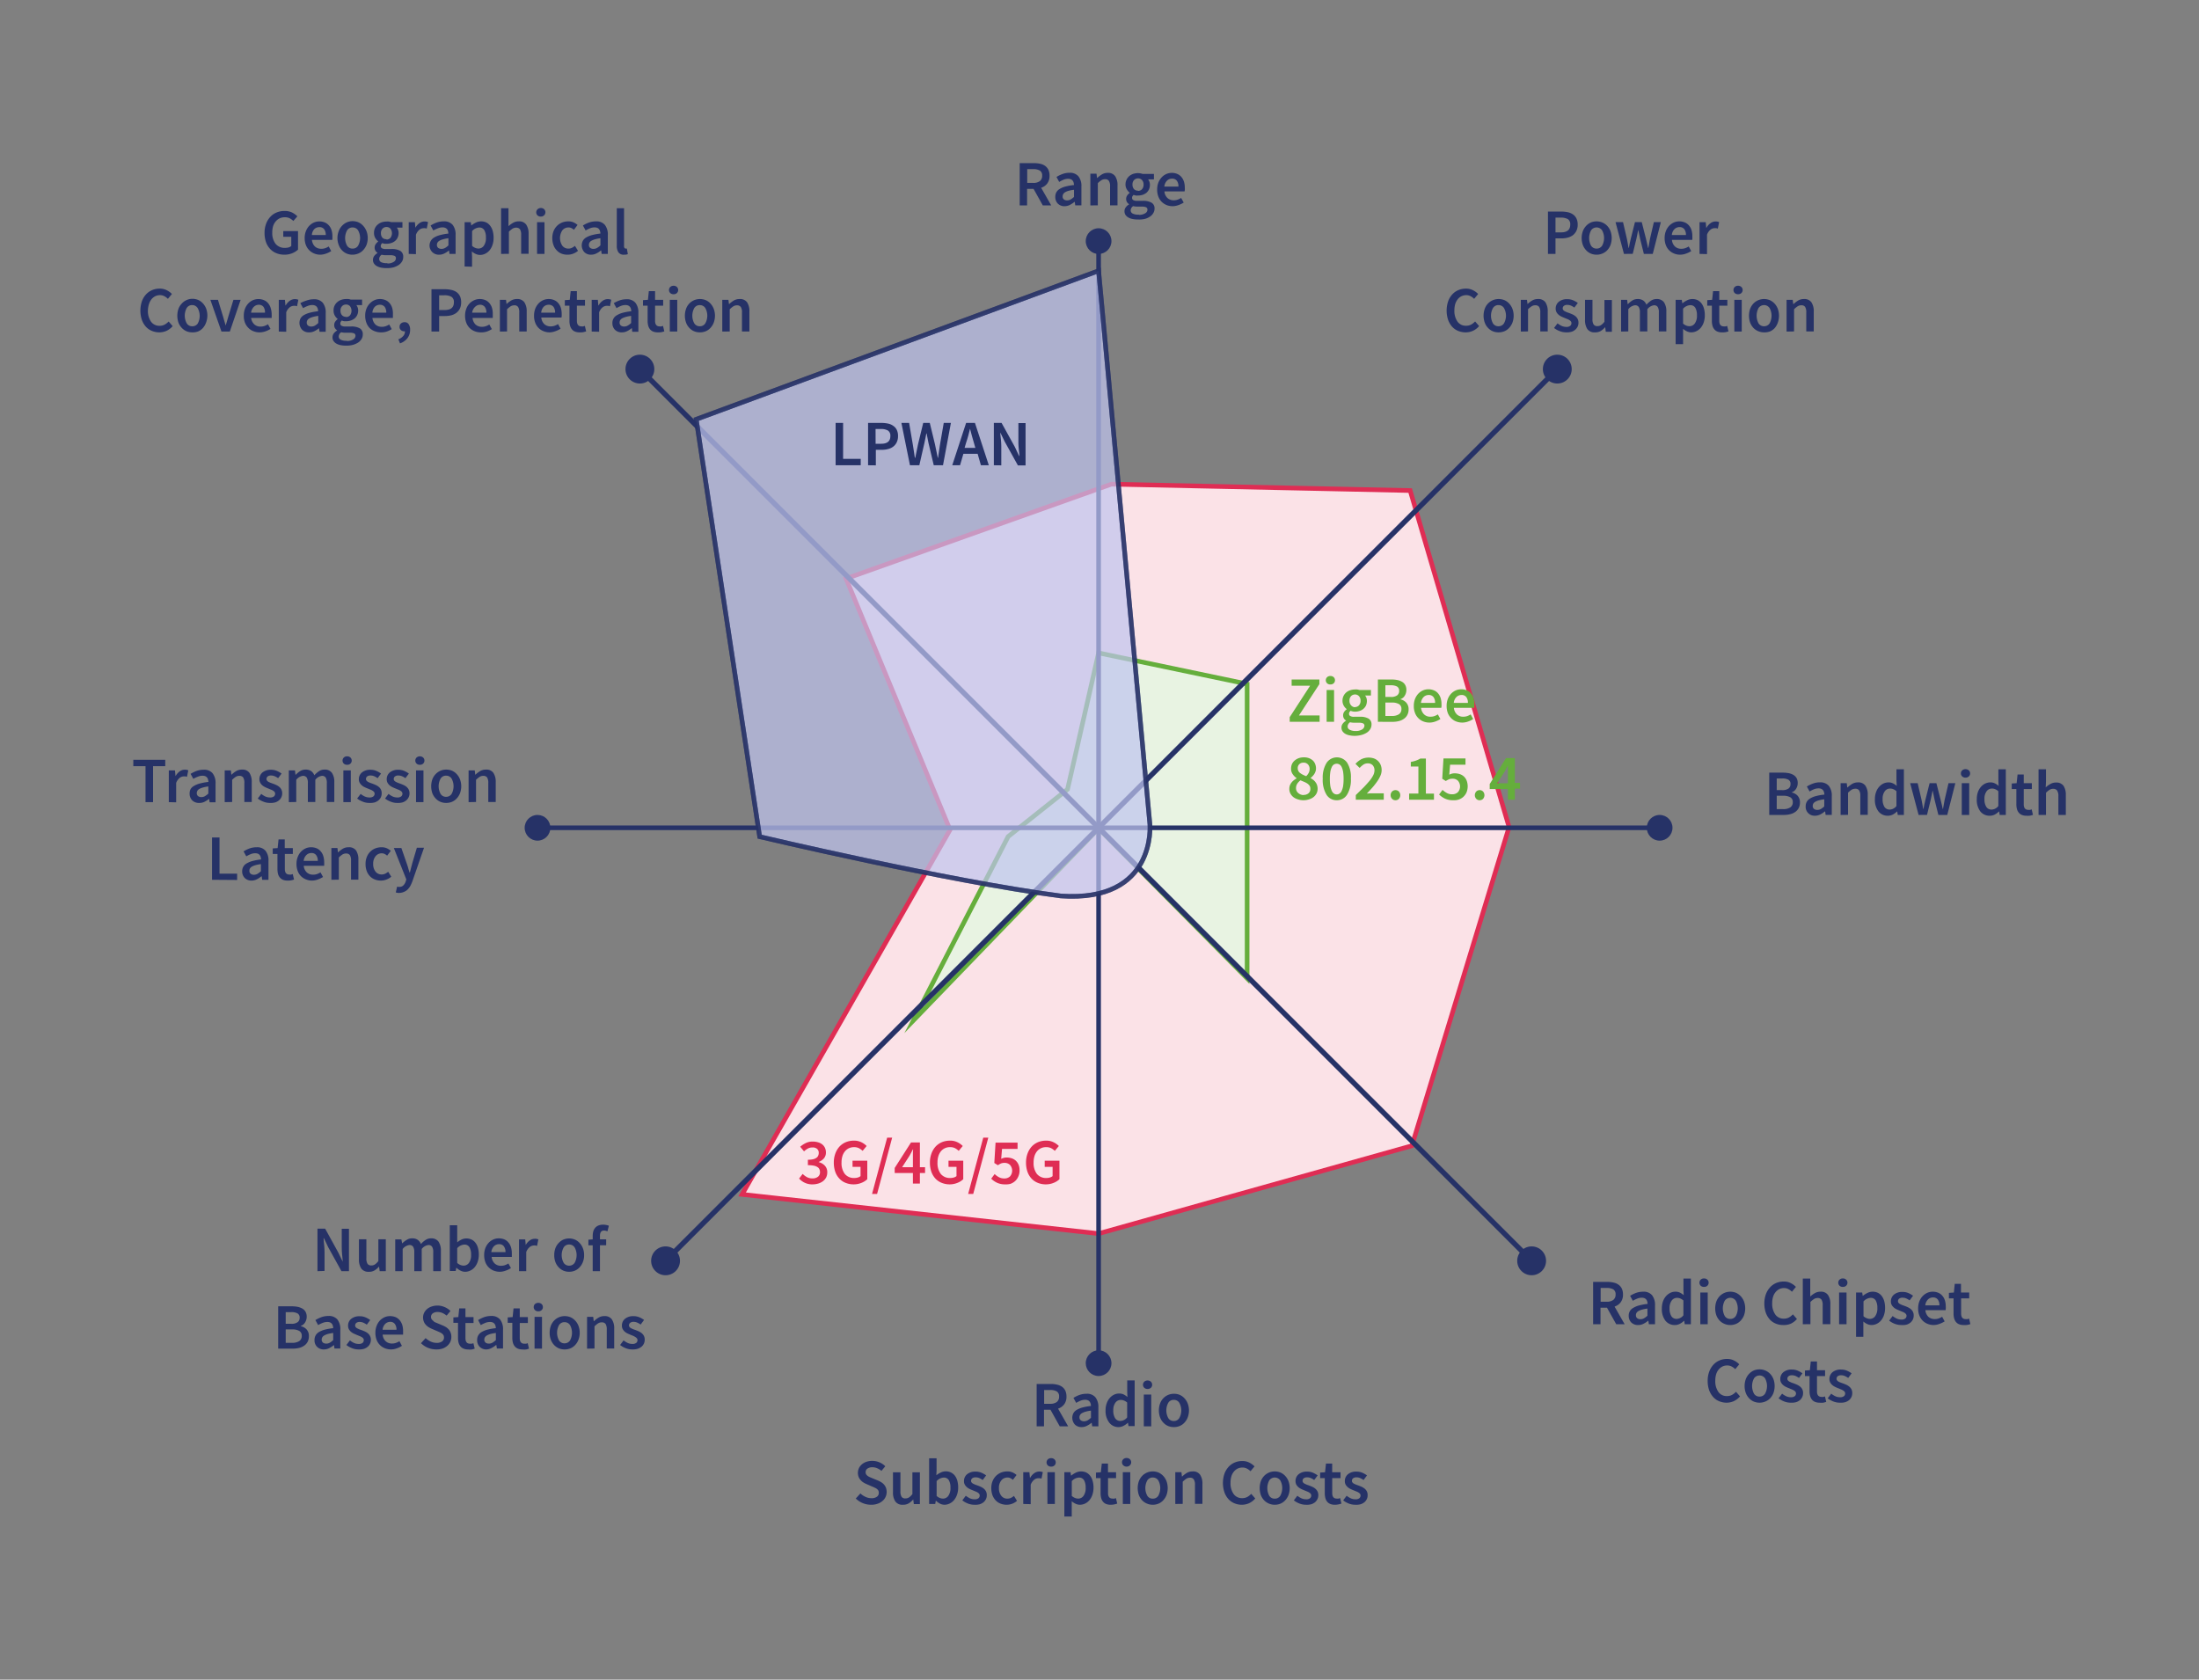 <svg xmlns="http://www.w3.org/2000/svg" id="Layer_1" data-name="Layer 1" viewBox="0 0 475.71 363.37"><rect x="0" y="0" width="475.71" height="363.37" fill="#808080" stroke="none"/><defs><style>.cls-1{fill:#fbe2e7;stroke:#df2d54;}.cls-1,.cls-2,.cls-3,.cls-5,.cls-8,.cls-9{stroke-miterlimit:10;}.cls-2{fill:#e8f3e2;stroke:#65ae3c;}.cls-3,.cls-5,.cls-9{fill:none;}.cls-3,.cls-5,.cls-8,.cls-9{stroke:#263267;}.cls-4{fill:#263267;}.cls-5{stroke-width:1.12px;}.cls-6{fill:#df2d54;}.cls-7{fill:#65ae3c;}.cls-8{fill:#c0c4ee;}.cls-8,.cls-9{opacity:0.71;}</style></defs><polygon class="cls-1" points="160.54 258.39 205.52 179.52 183.03 125.18 240.43 104.74 305.06 106.12 326.46 178.93 305.43 247.87 237.66 266.87 160.54 258.39"></polygon><polygon class="cls-2" points="237.66 141.25 269.79 147.97 269.79 211.65 237.66 179.23 197.64 220.71 218.09 180.98 230.94 170.75 237.66 141.25"></polygon><line class="cls-3" x1="237.66" y1="52.16" x2="237.66" y2="294.9"></line><circle class="cls-4" cx="237.66" cy="52.16" r="2.78"></circle><circle class="cls-4" cx="237.66" cy="294.9" r="2.78"></circle><line class="cls-3" x1="359.03" y1="179.08" x2="116.28" y2="179.08"></line><circle class="cls-4" cx="359.03" cy="179.08" r="2.78"></circle><circle class="cls-4" cx="116.28" cy="179.08" r="2.78"></circle><line class="cls-5" x1="336.89" y1="79.85" x2="143.98" y2="272.76"></line><circle class="cls-4" cx="336.89" cy="79.85" r="3.12"></circle><circle class="cls-4" cx="143.98" cy="272.76" r="3.12"></circle><line class="cls-5" x1="331.34" y1="272.76" x2="138.43" y2="79.85"></line><circle class="cls-4" cx="331.34" cy="272.76" r="3.12"></circle><circle class="cls-4" cx="138.43" cy="79.85" r="3.12"></circle><path class="cls-4" d="M220.59,44.44V35.29h3.1a6.24,6.24,0,0,1,1.33.14,2.91,2.91,0,0,1,1.06.45,2.25,2.25,0,0,1,.71.84,2.86,2.86,0,0,1,.26,1.28,2.73,2.73,0,0,1-.5,1.7,2.67,2.67,0,0,1-1.32.92l2.18,3.82h-1.82l-2-3.58h-1.4v3.58Zm1.63-4.87h1.3a2.28,2.28,0,0,0,1.43-.39,1.41,1.41,0,0,0,.5-1.18,1.19,1.19,0,0,0-.5-1.1,2.69,2.69,0,0,0-1.43-.31h-1.3Z"></path><path class="cls-4" d="M230.32,44.61a2,2,0,0,1-1.47-.55,2,2,0,0,1-.56-1.46,2.08,2.08,0,0,1,.23-1,2,2,0,0,1,.73-.73,4.64,4.64,0,0,1,1.26-.52,11.08,11.08,0,0,1,1.83-.32,2.72,2.72,0,0,0-.08-.51,1.12,1.12,0,0,0-.21-.44,1,1,0,0,0-.38-.29,1.48,1.48,0,0,0-.59-.11,2.61,2.61,0,0,0-1,.2,6,6,0,0,0-.94.48l-.59-1.08a7,7,0,0,1,1.29-.63,4.3,4.3,0,0,1,1.54-.27,2.36,2.36,0,0,1,1.92.77,3.3,3.3,0,0,1,.64,2.2v4.07h-1.33l-.11-.75h-.06a5.33,5.33,0,0,1-1,.66A2.58,2.58,0,0,1,230.32,44.61Zm.52-1.26a1.51,1.51,0,0,0,.76-.19,4.12,4.12,0,0,0,.74-.56V41.06a7.15,7.15,0,0,0-1.18.22,3.31,3.31,0,0,0-.77.32A1.23,1.23,0,0,0,230,42a1,1,0,0,0-.12.48.77.77,0,0,0,.28.67A1.13,1.13,0,0,0,230.84,43.35Z"></path><path class="cls-4" d="M235.88,44.44V37.57h1.33l.11.92h.06a5.61,5.61,0,0,1,1-.76,2.36,2.36,0,0,1,1.25-.33,1.84,1.84,0,0,1,1.61.71,3.43,3.43,0,0,1,.51,2v4.31h-1.61v-4.1a2.09,2.09,0,0,0-.26-1.2.94.94,0,0,0-.82-.35,1.4,1.4,0,0,0-.79.22,4.67,4.67,0,0,0-.78.63v4.8Z"></path><path class="cls-4" d="M246.11,47.48a5.13,5.13,0,0,1-1.14-.11,2.81,2.81,0,0,1-.9-.34,1.77,1.77,0,0,1-.6-.55,1.48,1.48,0,0,1-.21-.79,1.35,1.35,0,0,1,.25-.8,2.39,2.39,0,0,1,.73-.67v-.06a1.32,1.32,0,0,1-.44-.44,1.28,1.28,0,0,1-.18-.7,1.3,1.3,0,0,1,.23-.74,2.27,2.27,0,0,1,.53-.54v-.05a2.42,2.42,0,0,1-.62-.74,2,2,0,0,1-.28-1.08,2.35,2.35,0,0,1,.23-1,2.3,2.3,0,0,1,.59-.78,2.69,2.69,0,0,1,.86-.48,3.54,3.54,0,0,1,1-.16,3.29,3.29,0,0,1,.54.05,2.93,2.93,0,0,1,.47.12h2.46v1.19h-1.26a1.59,1.59,0,0,1,.28.5,2,2,0,0,1,.11.66,2.43,2.43,0,0,1-.2,1,2.23,2.23,0,0,1-.55.73,2.76,2.76,0,0,1-.83.45,3.4,3.4,0,0,1-1,.15,2.38,2.38,0,0,1-.46,0,2.9,2.9,0,0,1-.48-.14,2.1,2.1,0,0,0-.25.28.69.69,0,0,0-.09.38.54.54,0,0,0,.25.46,1.63,1.63,0,0,0,.87.17h1.22a3.53,3.53,0,0,1,1.88.4,1.39,1.39,0,0,1,.64,1.29,1.79,1.79,0,0,1-.26.95,2.23,2.23,0,0,1-.73.77,3.64,3.64,0,0,1-1.16.51A5.5,5.5,0,0,1,246.11,47.48Zm.26-1a2.45,2.45,0,0,0,1.35-.33.92.92,0,0,0,.51-.77.55.55,0,0,0-.32-.55,2.35,2.35,0,0,0-.9-.14h-.94a3.66,3.66,0,0,1-.94-.1,1.17,1.17,0,0,0-.53.91.79.79,0,0,0,.47.72A2.63,2.63,0,0,0,246.37,46.43Zm-.17-5.18a1.18,1.18,0,0,0,.84-.35,1.44,1.44,0,0,0,.35-1,1.41,1.41,0,0,0-.34-1,1.14,1.14,0,0,0-.85-.36,1.19,1.19,0,0,0-.86.35,1.38,1.38,0,0,0-.35,1,1.44,1.44,0,0,0,.35,1A1.19,1.19,0,0,0,246.2,41.25Z"></path><path class="cls-4" d="M253.72,44.61a3.61,3.61,0,0,1-1.33-.24,3.27,3.27,0,0,1-1.08-.71,3.13,3.13,0,0,1-.72-1.13,4,4,0,0,1-.26-1.51,4.25,4.25,0,0,1,.26-1.52,3.69,3.69,0,0,1,.71-1.13,3.16,3.16,0,0,1,1-.72,3,3,0,0,1,1.17-.25,2.93,2.93,0,0,1,1.23.24,2.31,2.31,0,0,1,.89.67,2.94,2.94,0,0,1,.54,1,4.56,4.56,0,0,1,.18,1.31,3.24,3.24,0,0,1,0,.45,2.27,2.27,0,0,1-.05.34H251.9a2.2,2.2,0,0,0,.65,1.42,2,2,0,0,0,1.38.5,2.54,2.54,0,0,0,.83-.14,3.55,3.55,0,0,0,.76-.37l.55,1a4.79,4.79,0,0,1-1.09.53A3.83,3.83,0,0,1,253.72,44.61Zm-1.84-4.25h3.05a2,2,0,0,0-.34-1.26,1.25,1.25,0,0,0-1.06-.45,1.49,1.49,0,0,0-1.07.43A2.1,2.1,0,0,0,251.88,40.36Z"></path><path class="cls-4" d="M334.87,54.93V45.77h2.89a6.85,6.85,0,0,1,1.4.14,3.22,3.22,0,0,1,1.13.48,2.27,2.27,0,0,1,.74.88,2.92,2.92,0,0,1,.27,1.33,3,3,0,0,1-.27,1.32,2.67,2.67,0,0,1-.73.93,3,3,0,0,1-1.11.54,5,5,0,0,1-1.38.18H336.5v3.36Zm1.63-4.66h1.19c1.34,0,2-.56,2-1.67a1.3,1.3,0,0,0-.52-1.2,3.06,3.06,0,0,0-1.55-.32H336.5Z"></path><path class="cls-4" d="M345.39,55.1a3.3,3.3,0,0,1-1.24-.24,3,3,0,0,1-1-.7,3.53,3.53,0,0,1-.72-1.13,4.47,4.47,0,0,1,0-3.06,3.53,3.53,0,0,1,.72-1.13,3.21,3.21,0,0,1,1-.71,3.3,3.3,0,0,1,1.24-.24,3.25,3.25,0,0,1,1.23.24,3.15,3.15,0,0,1,1.05.71,3.53,3.53,0,0,1,.72,1.13,4.47,4.47,0,0,1,0,3.06,3.53,3.53,0,0,1-.72,1.13,3,3,0,0,1-1.05.7A3.25,3.25,0,0,1,345.39,55.1Zm0-1.32a1.39,1.39,0,0,0,1.19-.62,3.44,3.44,0,0,0,0-3.33,1.44,1.44,0,0,0-2.38,0,3.51,3.51,0,0,0,0,3.33A1.38,1.38,0,0,0,345.39,53.78Z"></path><path class="cls-4" d="M351.31,54.93l-1.82-6.87h1.62l.83,3.57c.07.32.14.65.19,1s.11.65.17,1h.06c.06-.34.13-.67.2-1s.15-.66.23-1l.9-3.57h1.47l.91,3.57c.08.32.16.65.23,1s.15.65.23,1h.06q.09-.51.18-1c.05-.33.11-.66.18-1l.83-3.57h1.51l-1.75,6.87h-1.92l-.8-3.21-.21-1c-.06-.32-.13-.66-.21-1h0c-.07.37-.14.71-.2,1l-.21,1-.78,3.19Z"></path><path class="cls-4" d="M363.5,55.1a3.42,3.42,0,0,1-1.33-.25,3.09,3.09,0,0,1-1.8-1.83,4.21,4.21,0,0,1-.26-1.52,4,4,0,0,1,.27-1.51,3.45,3.45,0,0,1,.71-1.14,3.24,3.24,0,0,1,1-.71,2.88,2.88,0,0,1,1.18-.25,3,3,0,0,1,1.23.24,2.36,2.36,0,0,1,.89.67,2.89,2.89,0,0,1,.54,1,4.63,4.63,0,0,1,.18,1.32c0,.16,0,.31,0,.45s0,.25-.05.33h-4.37a2.23,2.23,0,0,0,.65,1.42,1.92,1.92,0,0,0,1.38.5,2.45,2.45,0,0,0,.83-.13,3.86,3.86,0,0,0,.77-.37l.54,1a5,5,0,0,1-1.09.53A3.79,3.79,0,0,1,363.5,55.1Zm-1.83-4.26h3.05a2.09,2.09,0,0,0-.34-1.25,1.27,1.27,0,0,0-1.06-.46,1.54,1.54,0,0,0-1.08.44A2,2,0,0,0,361.67,50.84Z"></path><path class="cls-4" d="M367.66,54.93V48.06H369l.11,1.21h.06a2.78,2.78,0,0,1,.88-1,1.83,1.83,0,0,1,1.06-.36,1.78,1.78,0,0,1,.79.14l-.28,1.4-.34-.09-.38,0a1.48,1.48,0,0,0-.85.31,2.41,2.41,0,0,0-.77,1.1v4.2Z"></path><path class="cls-4" d="M317.08,71.9a4.22,4.22,0,0,1-1.63-.31,3.6,3.6,0,0,1-1.31-.91,4.49,4.49,0,0,1-.87-1.48,6.41,6.41,0,0,1,0-4,4.46,4.46,0,0,1,.89-1.5,3.75,3.75,0,0,1,1.33-.94,4.05,4.05,0,0,1,1.63-.32,3.18,3.18,0,0,1,1.54.35,4,4,0,0,1,1.11.81l-.87,1.05a3,3,0,0,0-.78-.58,2,2,0,0,0-.95-.22,2.33,2.33,0,0,0-1,.23,2.26,2.26,0,0,0-.82.66,3.28,3.28,0,0,0-.53,1,4.92,4.92,0,0,0-.19,1.39,4,4,0,0,0,.68,2.46,2.19,2.19,0,0,0,1.84.88,2.32,2.32,0,0,0,1.1-.25,3.68,3.68,0,0,0,.86-.68l.87,1a3.91,3.91,0,0,1-1.28,1A3.79,3.79,0,0,1,317.08,71.9Z"></path><path class="cls-4" d="M324.16,71.9a3.21,3.21,0,0,1-1.23-.24,3,3,0,0,1-1-.7,3.22,3.22,0,0,1-.72-1.13,4.47,4.47,0,0,1,0-3.06,3.16,3.16,0,0,1,3-2.08,3.3,3.3,0,0,1,1.24.24,3.11,3.11,0,0,1,1,.71,3.53,3.53,0,0,1,.72,1.13,4.32,4.32,0,0,1,0,3.06,3.53,3.53,0,0,1-.72,1.13,2.94,2.94,0,0,1-1,.7A3.3,3.3,0,0,1,324.16,71.9Zm0-1.32a1.38,1.38,0,0,0,1.19-.62,3.37,3.37,0,0,0,0-3.33,1.36,1.36,0,0,0-1.19-.63,1.35,1.35,0,0,0-1.18.63A3.44,3.44,0,0,0,323,70,1.36,1.36,0,0,0,324.16,70.58Z"></path><path class="cls-4" d="M329,71.73V64.86h1.33l.12.92h0a5.67,5.67,0,0,1,1-.77,2.46,2.46,0,0,1,1.26-.32,1.85,1.85,0,0,1,1.61.7,3.54,3.54,0,0,1,.5,2v4.31h-1.61v-4.1a2.16,2.16,0,0,0-.25-1.21,1,1,0,0,0-.83-.35,1.49,1.49,0,0,0-.79.22,5.4,5.4,0,0,0-.78.64v4.8Z"></path><path class="cls-4" d="M338.79,71.9a3.73,3.73,0,0,1-1.41-.28,4.39,4.39,0,0,1-1.19-.67l.75-1a4.9,4.9,0,0,0,.92.57,2.47,2.47,0,0,0,1,.2,1.24,1.24,0,0,0,.82-.23.74.74,0,0,0,.27-.6.56.56,0,0,0-.13-.37,1.16,1.16,0,0,0-.33-.28A2.14,2.14,0,0,0,339,69l-.53-.22c-.22-.09-.45-.18-.69-.3a2.64,2.64,0,0,1-.62-.4,2.22,2.22,0,0,1-.45-.56,1.56,1.56,0,0,1-.17-.74,1.86,1.86,0,0,1,.67-1.49,2.75,2.75,0,0,1,1.83-.57,3.13,3.13,0,0,1,1.29.25,5.25,5.25,0,0,1,1,.57l-.75,1a3.61,3.61,0,0,0-.73-.42,1.91,1.91,0,0,0-.78-.16,1.15,1.15,0,0,0-.76.21.69.69,0,0,0-.25.54.56.56,0,0,0,.12.36,1.21,1.21,0,0,0,.32.26l.45.21.54.19c.23.09.47.18.7.29a3,3,0,0,1,.64.4,1.88,1.88,0,0,1,.46.58,1.74,1.74,0,0,1,.18.82,1.9,1.9,0,0,1-.18.83,2,2,0,0,1-.51.67,2.26,2.26,0,0,1-.84.46A3.71,3.71,0,0,1,338.79,71.9Z"></path><path class="cls-4" d="M345,71.9a1.85,1.85,0,0,1-1.61-.71,3.48,3.48,0,0,1-.5-2V64.86h1.61V69a2.1,2.1,0,0,0,.25,1.2.94.94,0,0,0,.81.35,1.4,1.4,0,0,0,.79-.22,3.14,3.14,0,0,0,.74-.73v-4.7h1.61v6.87h-1.32l-.13-1h0a4.08,4.08,0,0,1-1,.86A2.36,2.36,0,0,1,345,71.9Z"></path><path class="cls-4" d="M350.69,71.73V64.86H352l.11.93h.06a5.34,5.34,0,0,1,.94-.78,2.17,2.17,0,0,1,1.16-.32,2.09,2.09,0,0,1,1.21.32,2.07,2.07,0,0,1,.69.91,5.19,5.19,0,0,1,1-.88,2.13,2.13,0,0,1,1.19-.35,1.88,1.88,0,0,1,1.61.7,3.46,3.46,0,0,1,.51,2v4.31h-1.62v-4.1a2.15,2.15,0,0,0-.26-1.21.93.93,0,0,0-.79-.35,2.17,2.17,0,0,0-1.44.86v4.8h-1.61v-4.1a2.15,2.15,0,0,0-.26-1.21.94.94,0,0,0-.81-.35,2.17,2.17,0,0,0-1.44.86v4.8Z"></path><path class="cls-4" d="M362.49,74.45V64.86h1.33l.11.72H364a5.06,5.06,0,0,1,1-.63,2.5,2.5,0,0,1,1.1-.26,2.58,2.58,0,0,1,1.14.24,2.42,2.42,0,0,1,.85.71,3.36,3.36,0,0,1,.53,1.11,5.35,5.35,0,0,1,.18,1.44,4.75,4.75,0,0,1-.24,1.57,3.56,3.56,0,0,1-.65,1.17,2.85,2.85,0,0,1-.94.72,2.64,2.64,0,0,1-1.1.25,2.26,2.26,0,0,1-.9-.2,3.21,3.21,0,0,1-.87-.56l0,1.15v2.16Zm3-3.88a1.4,1.4,0,0,0,1.15-.6,2.82,2.82,0,0,0,.46-1.77,3.15,3.15,0,0,0-.35-1.61,1.22,1.22,0,0,0-1.13-.57,2.23,2.23,0,0,0-1.52.77V70a2.26,2.26,0,0,0,.73.45A1.8,1.8,0,0,0,365.49,70.57Z"></path><path class="cls-4" d="M372.5,71.9a2.5,2.5,0,0,1-1-.18,1.66,1.66,0,0,1-.67-.52,2,2,0,0,1-.38-.78,3.94,3.94,0,0,1-.12-1V66.13h-1v-1.2l1.06-.07.2-1.88h1.34v1.88h1.75v1.27h-1.75v3.28c0,.8.33,1.2,1,1.2a1.61,1.61,0,0,0,.37,0,2.27,2.27,0,0,0,.34-.11l.28,1.19a6.24,6.24,0,0,1-.63.17A3.79,3.79,0,0,1,372.5,71.9Z"></path><path class="cls-4" d="M376,63.65a1,1,0,0,1-.72-.25.92.92,0,0,1,0-1.32,1,1,0,0,1,.72-.26,1,1,0,0,1,.71.26.92.92,0,0,1,0,1.32A1,1,0,0,1,376,63.65Zm-.81,8.08V64.86h1.6v6.87Z"></path><path class="cls-4" d="M381.62,71.9a3.21,3.21,0,0,1-1.23-.24,3.07,3.07,0,0,1-1.05-.7,3.53,3.53,0,0,1-.72-1.13,4.63,4.63,0,0,1,0-3.06,3.53,3.53,0,0,1,.72-1.13,3.25,3.25,0,0,1,1.05-.71,3.21,3.21,0,0,1,1.23-.24,3.3,3.3,0,0,1,1.24.24,3.21,3.21,0,0,1,1,.71,3.53,3.53,0,0,1,.72,1.13,4.47,4.47,0,0,1,0,3.06A3.53,3.53,0,0,1,383.9,71a3,3,0,0,1-1,.7A3.3,3.3,0,0,1,381.62,71.9Zm0-1.32a1.39,1.39,0,0,0,1.19-.62,3.44,3.44,0,0,0,0-3.33,1.44,1.44,0,0,0-2.38,0,3.51,3.51,0,0,0,0,3.33A1.38,1.38,0,0,0,381.62,70.58Z"></path><path class="cls-4" d="M386.49,71.73V64.86h1.33l.11.92H388a5.67,5.67,0,0,1,1-.77,2.42,2.42,0,0,1,1.25-.32,1.84,1.84,0,0,1,1.61.7,3.46,3.46,0,0,1,.51,2v4.31h-1.62v-4.1a2.16,2.16,0,0,0-.25-1.21.94.94,0,0,0-.82-.35,1.46,1.46,0,0,0-.79.22,5.4,5.4,0,0,0-.78.64v4.8Z"></path><path class="cls-4" d="M382.74,176.3v-9.15h2.92a6.57,6.57,0,0,1,1.31.12,3.35,3.35,0,0,1,1,.37,2,2,0,0,1,.69.7,2.16,2.16,0,0,1,.24,1.06,2.27,2.27,0,0,1-.34,1.22,1.72,1.72,0,0,1-.93.77v.06a2.33,2.33,0,0,1,1.25.7,2.09,2.09,0,0,1,.5,1.47,2.52,2.52,0,0,1-.27,1.19,2.47,2.47,0,0,1-.74.84,3.13,3.13,0,0,1-1.11.49,5.61,5.61,0,0,1-1.4.16Zm1.62-5.37h1.16a2.24,2.24,0,0,0,1.4-.35,1.16,1.16,0,0,0,.42-.94,1,1,0,0,0-.44-.95,2.56,2.56,0,0,0-1.35-.28h-1.19Zm0,4.11h1.37a2.75,2.75,0,0,0,1.56-.37,1.27,1.27,0,0,0,.54-1.14,1.12,1.12,0,0,0-.53-1.05,3,3,0,0,0-1.57-.33h-1.37Z"></path><path class="cls-4" d="M392.62,176.47a1.91,1.91,0,0,1-2-2,2.08,2.08,0,0,1,.23-1,2,2,0,0,1,.73-.73,4.64,4.64,0,0,1,1.26-.52,11.08,11.08,0,0,1,1.83-.32,2.72,2.72,0,0,0-.08-.51,1.12,1.12,0,0,0-.21-.44,1.1,1.1,0,0,0-.38-.29,1.48,1.48,0,0,0-.59-.11,2.61,2.61,0,0,0-1,.2,6,6,0,0,0-.94.48l-.59-1.08a7,7,0,0,1,1.29-.63,4.3,4.3,0,0,1,1.54-.27,2.39,2.39,0,0,1,1.92.76,3.35,3.35,0,0,1,.64,2.21v4.07h-1.33l-.11-.75h-.06a5.33,5.33,0,0,1-1,.66A2.58,2.58,0,0,1,392.62,176.47Zm.52-1.26a1.51,1.51,0,0,0,.76-.19,4.12,4.12,0,0,0,.74-.56v-1.54a7.15,7.15,0,0,0-1.18.22,3.13,3.13,0,0,0-.77.32,1.14,1.14,0,0,0-.42.39,1,1,0,0,0-.12.48.77.77,0,0,0,.28.67A1.13,1.13,0,0,0,393.14,175.21Z"></path><path class="cls-4" d="M398.18,176.3v-6.87h1.33l.11.92h.06a6.19,6.19,0,0,1,1-.77,2.45,2.45,0,0,1,1.25-.32,1.84,1.84,0,0,1,1.61.71,3.4,3.4,0,0,1,.51,2v4.31h-1.61v-4.1a2.09,2.09,0,0,0-.26-1.2.94.94,0,0,0-.82-.35,1.48,1.48,0,0,0-.79.21,5.4,5.4,0,0,0-.78.64v4.8Z"></path><path class="cls-4" d="M408.43,176.47a2.52,2.52,0,0,1-2.07-.94,4.13,4.13,0,0,1-.76-2.66,4.23,4.23,0,0,1,.25-1.51,3.29,3.29,0,0,1,.65-1.13,2.92,2.92,0,0,1,.93-.72,2.58,2.58,0,0,1,1.08-.25,2.17,2.17,0,0,1,1,.21,3.52,3.52,0,0,1,.81.55l-.06-1.11v-2.49h1.61v9.88h-1.33l-.11-.74h-.06a3.65,3.65,0,0,1-.88.65A2.31,2.31,0,0,1,408.43,176.47Zm.39-1.33a1.9,1.9,0,0,0,1.44-.77v-3.2a2.1,2.1,0,0,0-.71-.45,1.8,1.8,0,0,0-.69-.13,1.4,1.4,0,0,0-1.13.59,2.65,2.65,0,0,0-.46,1.68,3.05,3.05,0,0,0,.39,1.7A1.33,1.33,0,0,0,408.82,175.14Z"></path><path class="cls-4" d="M415.05,176.3l-1.82-6.87h1.62l.83,3.57c.07.33.14.65.19,1s.11.66.17,1h.06c.06-.33.13-.66.2-1s.15-.65.23-1l.9-3.57h1.47l.91,3.57.24,1c.07.33.15.66.22,1h.06l.18-1,.18-1,.83-3.57H423l-1.75,6.87h-1.92l-.8-3.2-.21-1c-.06-.33-.13-.67-.21-1h-.05c-.07.36-.13.71-.2,1s-.13.66-.21,1l-.78,3.19Z"></path><path class="cls-4" d="M425.2,168.23a1,1,0,0,1-.71-.26.81.81,0,0,1-.28-.65.86.86,0,0,1,.28-.67,1.1,1.1,0,0,1,1.42,0,.86.86,0,0,1,.28.67.81.81,0,0,1-.28.65A1,1,0,0,1,425.2,168.23Zm-.81,8.07v-6.87H426v6.87Z"></path><path class="cls-4" d="M430.46,176.47a2.51,2.51,0,0,1-2.06-.94,4.13,4.13,0,0,1-.76-2.66,4.47,4.47,0,0,1,.24-1.51,3.46,3.46,0,0,1,.65-1.13,2.92,2.92,0,0,1,.93-.72,2.59,2.59,0,0,1,1.09-.25,2.13,2.13,0,0,1,1,.21,3.52,3.52,0,0,1,.81.55l-.05-1.11v-2.49h1.61v9.88h-1.33l-.11-.74h-.06a3.86,3.86,0,0,1-.88.65A2.35,2.35,0,0,1,430.46,176.47Zm.39-1.33a1.91,1.91,0,0,0,1.45-.77v-3.2a2.2,2.2,0,0,0-.71-.45,1.87,1.87,0,0,0-.69-.13,1.41,1.41,0,0,0-1.14.59,2.65,2.65,0,0,0-.46,1.68,3,3,0,0,0,.4,1.7A1.31,1.31,0,0,0,430.85,175.14Z"></path><path class="cls-4" d="M438.37,176.47a2.5,2.5,0,0,1-1-.18,1.64,1.64,0,0,1-.67-.51,2,2,0,0,1-.38-.78,4.08,4.08,0,0,1-.12-1V170.7h-1v-1.2l1.06-.07.2-1.88h1.34v1.88h1.75v1.27h-1.75V174c0,.8.33,1.2,1,1.2a1.61,1.61,0,0,0,.37,0,1.51,1.51,0,0,0,.34-.11l.28,1.19a4.38,4.38,0,0,1-.63.17A3.19,3.19,0,0,1,438.37,176.47Z"></path><path class="cls-4" d="M441,176.3v-9.88h1.61V169l-.06,1.33a5.73,5.73,0,0,1,1-.72,2.36,2.36,0,0,1,1.24-.32,1.86,1.86,0,0,1,1.61.71,3.48,3.48,0,0,1,.5,2v4.31h-1.61v-4.1A2.1,2.1,0,0,0,445,171a1,1,0,0,0-.83-.35,1.48,1.48,0,0,0-.79.21,4.89,4.89,0,0,0-.77.64v4.8Z"></path><path class="cls-4" d="M31.48,173.53v-7.78H28.84v-1.38h6.91v1.38H33.11v7.78Z"></path><path class="cls-4" d="M36.52,173.53v-6.87h1.33l.12,1.21H38a3,3,0,0,1,.88-1,1.86,1.86,0,0,1,1.07-.36,1.7,1.7,0,0,1,.78.14l-.28,1.4-.33-.09-.38,0a1.51,1.51,0,0,0-.86.31,2.56,2.56,0,0,0-.77,1.1v4.2Z"></path><path class="cls-4" d="M43.05,173.7a2,2,0,0,1-1.47-.56,2,2,0,0,1-.56-1.46,2,2,0,0,1,.23-1A2,2,0,0,1,42,170a5,5,0,0,1,1.26-.51,12.14,12.14,0,0,1,1.83-.33,3,3,0,0,0-.08-.51,1.08,1.08,0,0,0-.21-.43,1,1,0,0,0-.39-.3,1.45,1.45,0,0,0-.59-.1,2.42,2.42,0,0,0-1,.2,6.44,6.44,0,0,0-1,.47l-.59-1.08a7.73,7.73,0,0,1,1.29-.63,4.57,4.57,0,0,1,1.54-.26,2.38,2.38,0,0,1,1.93.76,3.39,3.39,0,0,1,.64,2.21v4.07H45.35l-.12-.76h0a4.88,4.88,0,0,1-1,.66A2.46,2.46,0,0,1,43.05,173.7Zm.52-1.26a1.51,1.51,0,0,0,.76-.2,4.5,4.5,0,0,0,.74-.56v-1.54a7,7,0,0,0-1.18.23,3.15,3.15,0,0,0-.77.31,1.09,1.09,0,0,0-.42.4,1,1,0,0,0-.13.48.81.81,0,0,0,.28.67A1.18,1.18,0,0,0,43.57,172.44Z"></path><path class="cls-4" d="M48.61,173.53v-6.87h1.33l.11.92h.05a5.3,5.3,0,0,1,1-.77,2.42,2.42,0,0,1,1.25-.32,1.84,1.84,0,0,1,1.61.7,3.54,3.54,0,0,1,.5,2v4.31H52.86v-4.1a2.16,2.16,0,0,0-.25-1.21,1,1,0,0,0-.83-.35,1.51,1.51,0,0,0-.79.22,5.38,5.38,0,0,0-.77.64v4.8Z"></path><path class="cls-4" d="M58.36,173.7a3.64,3.64,0,0,1-1.4-.28,4.61,4.61,0,0,1-1.2-.67l.76-1a4.54,4.54,0,0,0,.91.57,2.54,2.54,0,0,0,1,.2,1.28,1.28,0,0,0,.83-.23.76.76,0,0,0,.26-.6.61.61,0,0,0-.12-.37,1.38,1.38,0,0,0-.34-.28,2.14,2.14,0,0,0-.48-.23l-.53-.22c-.22-.09-.45-.18-.68-.3a2.7,2.7,0,0,1-.63-.4,2,2,0,0,1-.44-.56,1.45,1.45,0,0,1-.18-.74,1.86,1.86,0,0,1,.67-1.49,2.76,2.76,0,0,1,1.84-.57,3.11,3.11,0,0,1,1.28.25,5,5,0,0,1,1,.57l-.74,1a4,4,0,0,0-.74-.42,1.88,1.88,0,0,0-.78-.16,1.15,1.15,0,0,0-.76.21.71.71,0,0,0-.24.54.56.56,0,0,0,.12.36,1,1,0,0,0,.31.26,4.09,4.09,0,0,0,.46.21l.53.19c.24.09.47.18.7.29a2.77,2.77,0,0,1,.64.4,1.75,1.75,0,0,1,.64,1.4,1.9,1.9,0,0,1-.18.83,1.74,1.74,0,0,1-.51.67,2.26,2.26,0,0,1-.84.46A3.66,3.66,0,0,1,58.36,173.7Z"></path><path class="cls-4" d="M62.48,173.53v-6.87h1.33l.11.93H64a4.93,4.93,0,0,1,.94-.78,2.17,2.17,0,0,1,1.16-.32,2.09,2.09,0,0,1,1.21.32,2,2,0,0,1,.69.91,5.44,5.44,0,0,1,1-.88,2.1,2.1,0,0,1,1.19-.35,1.85,1.85,0,0,1,1.61.7,3.38,3.38,0,0,1,.52,2v4.31H70.7v-4.1a2.15,2.15,0,0,0-.26-1.21.93.93,0,0,0-.79-.35,2.17,2.17,0,0,0-1.44.86v4.8H66.6v-4.1a2.15,2.15,0,0,0-.26-1.21,1,1,0,0,0-.81-.35,2.17,2.17,0,0,0-1.44.86v4.8Z"></path><path class="cls-4" d="M75.09,165.45a1,1,0,0,1-.71-.25.92.92,0,0,1,0-1.32,1,1,0,0,1,.71-.26,1,1,0,0,1,.72.26.92.92,0,0,1,0,1.32A1,1,0,0,1,75.09,165.45Zm-.81,8.08v-6.87h1.61v6.87Z"></path><path class="cls-4" d="M79.87,173.7a3.66,3.66,0,0,1-1.41-.28,4.61,4.61,0,0,1-1.2-.67l.76-1a4.6,4.6,0,0,0,.92.57,2.45,2.45,0,0,0,1,.2,1.27,1.27,0,0,0,.83-.23.74.74,0,0,0,.27-.6.62.62,0,0,0-.13-.37,1.21,1.21,0,0,0-.34-.28,2.06,2.06,0,0,0-.47-.23l-.53-.22a6.86,6.86,0,0,1-.69-.3,2.64,2.64,0,0,1-.62-.4,2.22,2.22,0,0,1-.45-.56,1.45,1.45,0,0,1-.18-.74,1.87,1.87,0,0,1,.68-1.49,2.73,2.73,0,0,1,1.83-.57,3.13,3.13,0,0,1,1.29.25,5.15,5.15,0,0,1,1,.57l-.74,1a3.9,3.9,0,0,0-.73-.42,1.91,1.91,0,0,0-.78-.16,1.13,1.13,0,0,0-.76.21.69.69,0,0,0-.25.54.56.56,0,0,0,.12.36,1.16,1.16,0,0,0,.31.26c.13.07.29.14.46.21l.54.19c.23.09.46.18.7.29a3.27,3.27,0,0,1,.64.4,1.71,1.71,0,0,1,.63,1.4,2.05,2.05,0,0,1-.17.83,2,2,0,0,1-.51.67,2.43,2.43,0,0,1-.84.46A3.71,3.71,0,0,1,79.87,173.7Z"></path><path class="cls-4" d="M85.9,173.7a3.64,3.64,0,0,1-1.4-.28,4.31,4.31,0,0,1-1.2-.67l.75-1a4.9,4.9,0,0,0,.92.57,2.47,2.47,0,0,0,1,.2,1.24,1.24,0,0,0,.82-.23.74.74,0,0,0,.27-.6.56.56,0,0,0-.13-.37,1.16,1.16,0,0,0-.33-.28,2.14,2.14,0,0,0-.48-.23l-.53-.22c-.22-.09-.45-.18-.69-.3a2.64,2.64,0,0,1-.62-.4,2.22,2.22,0,0,1-.45-.56,1.56,1.56,0,0,1-.17-.74,1.86,1.86,0,0,1,.67-1.49,2.75,2.75,0,0,1,1.83-.57,3.13,3.13,0,0,1,1.29.25,5,5,0,0,1,1,.57l-.75,1a3.61,3.61,0,0,0-.73-.42,1.91,1.91,0,0,0-.78-.16,1.15,1.15,0,0,0-.76.21.72.72,0,0,0-.25.54.56.56,0,0,0,.12.36,1.21,1.21,0,0,0,.32.26l.45.21.54.19c.24.09.47.18.7.29a2.77,2.77,0,0,1,.64.4,1.88,1.88,0,0,1,.46.58,1.74,1.74,0,0,1,.18.82,1.9,1.9,0,0,1-.18.83,2,2,0,0,1-.51.67,2.26,2.26,0,0,1-.84.46A3.71,3.71,0,0,1,85.9,173.7Z"></path><path class="cls-4" d="M90.83,165.45a1,1,0,0,1-.71-.25.92.92,0,0,1,0-1.32,1.1,1.1,0,0,1,1.42,0,.92.92,0,0,1,0,1.32A1,1,0,0,1,90.83,165.45ZM90,173.53v-6.87h1.61v6.87Z"></path><path class="cls-4" d="M96.5,173.7a3.21,3.21,0,0,1-1.23-.24,3,3,0,0,1-1-.7,3.39,3.39,0,0,1-.73-1.13,4.63,4.63,0,0,1,0-3.06,3.39,3.39,0,0,1,.73-1.13,3.11,3.11,0,0,1,2.27-.95,3.3,3.3,0,0,1,1.24.24,3.11,3.11,0,0,1,1,.71,3.53,3.53,0,0,1,.72,1.13,4.32,4.32,0,0,1,0,3.06,3.53,3.53,0,0,1-.72,1.13,2.94,2.94,0,0,1-1,.7A3.3,3.3,0,0,1,96.5,173.7Zm0-1.32a1.39,1.39,0,0,0,1.19-.62,3.44,3.44,0,0,0,0-3.33,1.38,1.38,0,0,0-1.19-.63,1.35,1.35,0,0,0-1.18.63,3.44,3.44,0,0,0,0,3.33A1.36,1.36,0,0,0,96.5,172.38Z"></path><path class="cls-4" d="M101.37,173.53v-6.87h1.33l.11.92h.06a5.23,5.23,0,0,1,1-.77,2.45,2.45,0,0,1,1.25-.32,1.83,1.83,0,0,1,1.61.7,3.46,3.46,0,0,1,.51,2v4.31h-1.61v-4.1a2.25,2.25,0,0,0-.25-1.21,1,1,0,0,0-.83-.35,1.49,1.49,0,0,0-.79.22,5.4,5.4,0,0,0-.78.64v4.8Z"></path><path class="cls-4" d="M45.87,190.33v-9.16h1.62V189H51.3v1.37Z"></path><path class="cls-4" d="M54.42,190.5a2,2,0,0,1-1.47-.56,2,2,0,0,1-.56-1.46,1.89,1.89,0,0,1,1-1.71,5,5,0,0,1,1.26-.51,12.14,12.14,0,0,1,1.83-.33,3,3,0,0,0-.08-.51,1.08,1.08,0,0,0-.21-.43.94.94,0,0,0-.38-.3,1.49,1.49,0,0,0-.59-.1,2.43,2.43,0,0,0-1,.2,6.34,6.34,0,0,0-.94.47l-.59-1.08a7,7,0,0,1,1.29-.63,4.52,4.52,0,0,1,1.54-.26,2.34,2.34,0,0,1,1.92.76,3.33,3.33,0,0,1,.64,2.21v4.07H56.72l-.11-.76h-.06a4.88,4.88,0,0,1-1,.66A2.46,2.46,0,0,1,54.42,190.5Zm.52-1.26a1.49,1.49,0,0,0,.76-.2,4.12,4.12,0,0,0,.74-.56v-1.54a7,7,0,0,0-1.18.23,3.32,3.32,0,0,0-.77.31,1.25,1.25,0,0,0-.42.4,1,1,0,0,0-.12.48.78.78,0,0,0,.28.67A1.13,1.13,0,0,0,54.94,189.24Z"></path><path class="cls-4" d="M62.18,190.5a2.59,2.59,0,0,1-1-.18,1.92,1.92,0,0,1-.67-.52,2.11,2.11,0,0,1-.38-.78,4.46,4.46,0,0,1-.11-1v-3.28H59v-1.2l1.06-.07.2-1.88h1.34v1.88h1.75v1.27H61.62V188c0,.8.32,1.2,1,1.2a1.61,1.61,0,0,0,.37,0l.34-.11.28,1.19a6.48,6.48,0,0,1-.64.17A3.69,3.69,0,0,1,62.18,190.5Z"></path><path class="cls-4" d="M67.53,190.5a3.42,3.42,0,0,1-1.33-.25,3.09,3.09,0,0,1-1.8-1.83,4.21,4.21,0,0,1-.26-1.52,4,4,0,0,1,.27-1.51,3.43,3.43,0,0,1,.7-1.14,3.29,3.29,0,0,1,1-.71,2.83,2.83,0,0,1,1.17-.25,3,3,0,0,1,1.24.24,2.25,2.25,0,0,1,.88.67,2.89,2.89,0,0,1,.54,1,4.62,4.62,0,0,1,.19,1.32,3.19,3.19,0,0,1,0,.45c0,.14,0,.25,0,.33H65.71a2.18,2.18,0,0,0,.65,1.42,1.92,1.92,0,0,0,1.38.5,2.49,2.49,0,0,0,.83-.13,3.55,3.55,0,0,0,.76-.37l.55,1a5.25,5.25,0,0,1-1.09.53A3.79,3.79,0,0,1,67.53,190.5Zm-1.84-4.26h3.06A2,2,0,0,0,68.4,185a1.22,1.22,0,0,0-1.05-.46,1.52,1.52,0,0,0-1.08.44A2.07,2.07,0,0,0,65.69,186.24Z"></path><path class="cls-4" d="M71.69,190.33v-6.87H73l.11.92h.05a5.56,5.56,0,0,1,1-.77,2.36,2.36,0,0,1,1.26-.32,1.84,1.84,0,0,1,1.61.7,3.54,3.54,0,0,1,.5,2v4.31H75.94v-4.1a2.16,2.16,0,0,0-.25-1.21,1,1,0,0,0-.83-.35,1.51,1.51,0,0,0-.79.22,5.38,5.38,0,0,0-.77.64v4.8Z"></path><path class="cls-4" d="M82.4,190.5a3.51,3.51,0,0,1-1.31-.24,2.93,2.93,0,0,1-1.06-.7,3.32,3.32,0,0,1-.7-1.13,4.31,4.31,0,0,1-.25-1.53,3.9,3.9,0,0,1,.28-1.53,3.26,3.26,0,0,1,1.85-1.84,3.62,3.62,0,0,1,1.31-.24,2.76,2.76,0,0,1,1.16.22,3.61,3.61,0,0,1,.86.55l-.79,1.05a2.53,2.53,0,0,0-.55-.37,1.31,1.31,0,0,0-.59-.14,1.67,1.67,0,0,0-1.36.63,2.49,2.49,0,0,0-.52,1.67,2.55,2.55,0,0,0,.51,1.66,1.64,1.64,0,0,0,1.32.62,1.84,1.84,0,0,0,.77-.17,4,4,0,0,0,.65-.42l.66,1.07a3.48,3.48,0,0,1-1.08.63A3.35,3.35,0,0,1,82.4,190.5Z"></path><path class="cls-4" d="M86.51,193.16a2.43,2.43,0,0,1-.49,0,2.6,2.6,0,0,1-.4-.1l.29-1.26.23.06a1.27,1.27,0,0,0,.26,0,1.16,1.16,0,0,0,.87-.33,2.11,2.11,0,0,0,.5-.85l.13-.43-2.7-6.79h1.63L88,186.83c.11.3.21.61.3.94s.2.66.31,1h.05c.09-.32.17-.64.26-1s.18-.65.26-1l1-3.37h1.55l-2.49,7.18a8.68,8.68,0,0,1-.46,1.05,3.46,3.46,0,0,1-.59.79,2.1,2.1,0,0,1-.75.5A2.53,2.53,0,0,1,86.51,193.16Z"></path><path class="cls-4" d="M61.54,55.1a4.6,4.6,0,0,1-1.71-.31,3.74,3.74,0,0,1-1.37-.91,4.25,4.25,0,0,1-.91-1.48,6,6,0,0,1-.32-2,5.54,5.54,0,0,1,.34-2,4.36,4.36,0,0,1,.92-1.5,3.73,3.73,0,0,1,1.37-.94,4.36,4.36,0,0,1,1.7-.32,3.67,3.67,0,0,1,1.66.35,4.42,4.42,0,0,1,1.11.81l-.87,1a3.94,3.94,0,0,0-.77-.57A2.33,2.33,0,0,0,61.61,47a2.65,2.65,0,0,0-1.11.23,2.6,2.6,0,0,0-.85.66,3.13,3.13,0,0,0-.56,1,4.63,4.63,0,0,0-.19,1.39,3.83,3.83,0,0,0,.71,2.46,2.5,2.5,0,0,0,2.09.88,2.55,2.55,0,0,0,.74-.1,1.47,1.47,0,0,0,.57-.3v-2H61.28V50h3.19v4a3.93,3.93,0,0,1-1.22.77A4.45,4.45,0,0,1,61.54,55.1Z"></path><path class="cls-4" d="M69.3,55.1A3.42,3.42,0,0,1,68,54.85a3.1,3.1,0,0,1-1.08-.7A3.22,3.22,0,0,1,66.17,53a4.21,4.21,0,0,1-.26-1.52A4,4,0,0,1,66.18,50a3.45,3.45,0,0,1,.71-1.14,3.24,3.24,0,0,1,1-.71,2.88,2.88,0,0,1,1.18-.25,3,3,0,0,1,1.23.24,2.46,2.46,0,0,1,.89.67,2.86,2.86,0,0,1,.54,1,4.56,4.56,0,0,1,.18,1.31c0,.16,0,.31,0,.45s0,.25-.05.33H67.48a2.28,2.28,0,0,0,.65,1.43,2,2,0,0,0,1.38.49,2.45,2.45,0,0,0,.83-.13,3.86,3.86,0,0,0,.77-.37l.54,1a5,5,0,0,1-1.09.53A3.79,3.79,0,0,1,69.3,55.1Zm-1.83-4.26h3a2.09,2.09,0,0,0-.34-1.25,1.26,1.26,0,0,0-1.06-.45,1.53,1.53,0,0,0-1.08.43A2,2,0,0,0,67.47,50.84Z"></path><path class="cls-4" d="M76.27,55.1A3.21,3.21,0,0,1,75,54.86a3,3,0,0,1-1-.7A3.13,3.13,0,0,1,73.28,53,4.09,4.09,0,0,1,73,51.5,4,4,0,0,1,73.28,50,3.17,3.17,0,0,1,74,48.84a3.11,3.11,0,0,1,2.27-1,3.3,3.3,0,0,1,1.24.24,3,3,0,0,1,1,.71A3.66,3.66,0,0,1,79.28,50a4,4,0,0,1,.27,1.52A4.09,4.09,0,0,1,79.28,53a3.61,3.61,0,0,1-.73,1.13,2.85,2.85,0,0,1-1,.7A3.3,3.3,0,0,1,76.27,55.1Zm0-1.32a1.35,1.35,0,0,0,1.19-.62,3.37,3.37,0,0,0,0-3.33,1.35,1.35,0,0,0-1.19-.62,1.34,1.34,0,0,0-1.18.62,3.44,3.44,0,0,0,0,3.33A1.34,1.34,0,0,0,76.27,53.78Z"></path><path class="cls-4" d="M83.54,58a5.8,5.8,0,0,1-1.14-.11,3.25,3.25,0,0,1-.91-.34A1.77,1.77,0,0,1,80.9,57a1.35,1.35,0,0,1-.22-.78,1.49,1.49,0,0,1,.25-.81,2.35,2.35,0,0,1,.73-.66v-.06a1.46,1.46,0,0,1-.44-.45,1.25,1.25,0,0,1-.17-.7,1.2,1.2,0,0,1,.23-.73,2.24,2.24,0,0,1,.52-.54v-.06a2.39,2.39,0,0,1-.62-.73,2.15,2.15,0,0,1-.27-1.09,2.27,2.27,0,0,1,.82-1.82,2.49,2.49,0,0,1,.86-.48,3.17,3.17,0,0,1,1-.16,3.1,3.1,0,0,1,.54,0,2.93,2.93,0,0,1,.47.12h2.46v1.19H85.83a1.37,1.37,0,0,1,.28.49,1.81,1.81,0,0,1,.12.67,2.31,2.31,0,0,1-.21,1,2,2,0,0,1-.55.72,2.29,2.29,0,0,1-.83.45,3,3,0,0,1-1,.16,3.73,3.73,0,0,1-.46,0,2.21,2.21,0,0,1-.48-.15,1.53,1.53,0,0,0-.24.29.65.65,0,0,0-.09.37.52.52,0,0,0,.24.46,1.6,1.6,0,0,0,.88.17h1.22a3.65,3.65,0,0,1,1.88.4,1.43,1.43,0,0,1,.64,1.3,1.91,1.91,0,0,1-.26,1,2.46,2.46,0,0,1-.74.77,4.2,4.2,0,0,1-1.15.51A5.55,5.55,0,0,1,83.54,58Zm.25-1a2.45,2.45,0,0,0,1.35-.33.94.94,0,0,0,.51-.78.53.53,0,0,0-.31-.54,2.19,2.19,0,0,0-.91-.14H83.5a4,4,0,0,1-.94-.1,1.13,1.13,0,0,0-.53.91.78.78,0,0,0,.47.72A2.7,2.7,0,0,0,83.79,56.92Zm-.17-5.18a1.12,1.12,0,0,0,.84-.36,1.67,1.67,0,0,0,0-2,1.12,1.12,0,0,0-.85-.35,1.13,1.13,0,0,0-.85.35,1.31,1.31,0,0,0-.35,1,1.38,1.38,0,0,0,.35,1A1.14,1.14,0,0,0,83.62,51.74Z"></path><path class="cls-4" d="M88.42,54.93V48.06h1.33l.12,1.21h0a2.87,2.87,0,0,1,.88-1,1.86,1.86,0,0,1,1.07-.36,1.88,1.88,0,0,1,.78.14l-.28,1.4a1.57,1.57,0,0,0-.33-.08,2.09,2.09,0,0,0-.38,0,1.51,1.51,0,0,0-.86.31,2.56,2.56,0,0,0-.77,1.1v4.2Z"></path><path class="cls-4" d="M95,55.1a2,2,0,0,1-1.47-.55,2,2,0,0,1,.4-3.17,4.64,4.64,0,0,1,1.26-.52A12,12,0,0,1,97,50.53a3,3,0,0,0-.07-.51,1.15,1.15,0,0,0-.21-.43,1,1,0,0,0-.39-.29,1.44,1.44,0,0,0-.59-.11,2.6,2.6,0,0,0-1,.2,7,7,0,0,0-1,.47l-.59-1.08a7.73,7.73,0,0,1,1.29-.63A4.57,4.57,0,0,1,96,47.89a2.38,2.38,0,0,1,1.93.76,3.4,3.4,0,0,1,.63,2.21v4.07H97.24l-.11-.75h0a4.83,4.83,0,0,1-1,.65A2.46,2.46,0,0,1,95,55.1Zm.52-1.26a1.51,1.51,0,0,0,.76-.2,3.66,3.66,0,0,0,.73-.56V51.54a7.12,7.12,0,0,0-1.17.23,3.4,3.4,0,0,0-.77.31,1.09,1.09,0,0,0-.42.4.91.91,0,0,0-.13.48.8.8,0,0,0,.28.67A1.18,1.18,0,0,0,95.47,53.84Z"></path><path class="cls-4" d="M100.51,57.65V48.06h1.33l.11.72h0a5.39,5.39,0,0,1,1-.63,2.55,2.55,0,0,1,1.11-.26,2.58,2.58,0,0,1,1.14.24,2.38,2.38,0,0,1,.84.71A3.38,3.38,0,0,1,106.6,50a5.35,5.35,0,0,1,.18,1.44,4.5,4.5,0,0,1-.25,1.57,3.56,3.56,0,0,1-.65,1.17,2.85,2.85,0,0,1-.94.72,2.49,2.49,0,0,1-1.1.25,2.26,2.26,0,0,1-.9-.2,3.21,3.21,0,0,1-.87-.56l.05,1.15v2.16Zm3-3.88a1.4,1.4,0,0,0,1.15-.6,2.82,2.82,0,0,0,.46-1.77,3.05,3.05,0,0,0-.35-1.61,1.22,1.22,0,0,0-1.13-.57,2.23,2.23,0,0,0-1.51.77v3.2a2.23,2.23,0,0,0,.72.45A1.88,1.88,0,0,0,103.5,53.77Z"></path><path class="cls-4" d="M108.4,54.93V45.05H110V47.6L110,48.93a5.28,5.28,0,0,1,1-.73,2.32,2.32,0,0,1,1.23-.31,1.81,1.81,0,0,1,1.61.71,3.4,3.4,0,0,1,.51,2v4.31h-1.61v-4.1a2.19,2.19,0,0,0-.25-1.2,1,1,0,0,0-.83-.36,1.49,1.49,0,0,0-.79.22,5.4,5.4,0,0,0-.78.64v4.8Z"></path><path class="cls-4" d="M117,46.85a1,1,0,0,1-.72-.25.92.92,0,0,1,0-1.32A1,1,0,0,1,117,45a1,1,0,0,1,.71.26.92.92,0,0,1,0,1.32A1,1,0,0,1,117,46.85Zm-.82,8.08V48.06h1.61v6.87Z"></path><path class="cls-4" d="M122.75,55.1a3.55,3.55,0,0,1-1.31-.24,2.89,2.89,0,0,1-1-.7,3.09,3.09,0,0,1-.7-1.13,4.3,4.3,0,0,1-.26-1.53,4,4,0,0,1,.28-1.52,3.4,3.4,0,0,1,.76-1.14,3.36,3.36,0,0,1,1.1-.71,3.58,3.58,0,0,1,1.31-.24,2.68,2.68,0,0,1,1.15.22,3.61,3.61,0,0,1,.86.55l-.78,1.05a2.79,2.79,0,0,0-.55-.37,1.35,1.35,0,0,0-.6-.13,1.67,1.67,0,0,0-1.36.62,3,3,0,0,0,0,3.33,1.61,1.61,0,0,0,1.32.62,1.66,1.66,0,0,0,.76-.17,3.3,3.3,0,0,0,.65-.42l.66,1.07a3.45,3.45,0,0,1-2.24.84Z"></path><path class="cls-4" d="M127.88,55.1a2,2,0,0,1-1.47-.55,2.19,2.19,0,0,1-.33-2.44,1.93,1.93,0,0,1,.72-.73,4.93,4.93,0,0,1,1.26-.52,12.14,12.14,0,0,1,1.83-.33,2.26,2.26,0,0,0-.08-.51,1.15,1.15,0,0,0-.21-.43.86.86,0,0,0-.38-.29,1.44,1.44,0,0,0-.59-.11,2.69,2.69,0,0,0-1,.2,7.49,7.49,0,0,0-.94.47l-.59-1.08a7,7,0,0,1,1.29-.63,4.57,4.57,0,0,1,1.54-.26,2.34,2.34,0,0,1,1.92.76,3.35,3.35,0,0,1,.64,2.21v4.07h-1.33l-.11-.75H130a4.51,4.51,0,0,1-1,.65A2.46,2.46,0,0,1,127.88,55.1Zm.51-1.26a1.55,1.55,0,0,0,.77-.2,3.66,3.66,0,0,0,.73-.56V51.54a6.91,6.91,0,0,0-1.17.23,3.4,3.4,0,0,0-.77.31,1.09,1.09,0,0,0-.42.4.91.91,0,0,0-.13.48.77.77,0,0,0,.28.67A1.15,1.15,0,0,0,128.39,53.84Z"></path><path class="cls-4" d="M135,55.1a1.36,1.36,0,0,1-1.22-.52,2.51,2.51,0,0,1-.35-1.41V45.05H135v8.2a.54.54,0,0,0,.12.41.31.31,0,0,0,.23.12h.11l.15,0,.21,1.2A2.27,2.27,0,0,1,135,55.1Z"></path><path class="cls-4" d="M34.5,71.9a4.22,4.22,0,0,1-1.63-.31,3.6,3.6,0,0,1-1.31-.91,4.49,4.49,0,0,1-.87-1.48,6.41,6.41,0,0,1,0-4,4.46,4.46,0,0,1,.89-1.5,3.75,3.75,0,0,1,1.33-.94,4.05,4.05,0,0,1,1.63-.32,3.21,3.21,0,0,1,1.54.35,4,4,0,0,1,1.11.81l-.87,1.05a3,3,0,0,0-.78-.58,2,2,0,0,0-.95-.22,2.33,2.33,0,0,0-1,.23,2.49,2.49,0,0,0-.82.66,3.28,3.28,0,0,0-.53,1A5,5,0,0,0,32,67.14a4,4,0,0,0,.68,2.46,2.19,2.19,0,0,0,1.84.88,2.25,2.25,0,0,0,1.09-.25,3.53,3.53,0,0,0,.87-.68l.87,1a3.91,3.91,0,0,1-1.28,1A3.82,3.82,0,0,1,34.5,71.9Z"></path><path class="cls-4" d="M41.58,71.9a3.21,3.21,0,0,1-1.23-.24,3,3,0,0,1-1-.7,3.39,3.39,0,0,1-.73-1.13,4.63,4.63,0,0,1,0-3.06,3.39,3.39,0,0,1,.73-1.13,3.11,3.11,0,0,1,2.27-1,3.3,3.3,0,0,1,1.24.24,3.11,3.11,0,0,1,1,.71,3.53,3.53,0,0,1,.72,1.13,4.32,4.32,0,0,1,0,3.06A3.53,3.53,0,0,1,43.86,71a2.94,2.94,0,0,1-1,.7A3.3,3.3,0,0,1,41.58,71.9Zm0-1.32A1.37,1.37,0,0,0,42.77,70a3.44,3.44,0,0,0,0-3.33A1.37,1.37,0,0,0,41.58,66a1.34,1.34,0,0,0-1.18.62,3.44,3.44,0,0,0,0,3.33A1.34,1.34,0,0,0,41.58,70.58Z"></path><path class="cls-4" d="M47.91,71.73l-2.4-6.87h1.64l1.09,3.57c.1.33.19.67.29,1s.2.69.29,1h0q.16-.54.3-1c.09-.35.19-.69.29-1l1.09-3.57h1.56l-2.34,6.87Z"></path><path class="cls-4" d="M56.15,71.9a3.5,3.5,0,0,1-1.33-.25,3,3,0,0,1-1.07-.7A3.22,3.22,0,0,1,53,69.82a4,4,0,0,1-.26-1.52A4.23,4.23,0,0,1,53,66.79a3.62,3.62,0,0,1,.71-1.14,3.24,3.24,0,0,1,1-.71,3.08,3.08,0,0,1,2.41,0,2.38,2.38,0,0,1,.89.67,2.86,2.86,0,0,1,.54,1A4.56,4.56,0,0,1,58.77,68a3.24,3.24,0,0,1,0,.45,1.94,1.94,0,0,1,0,.33H54.33A2.29,2.29,0,0,0,55,70.16a1.93,1.93,0,0,0,1.37.49,2.55,2.55,0,0,0,.84-.13,3.79,3.79,0,0,0,.76-.37l.55,1a5.1,5.1,0,0,1-1.1.53A3.79,3.79,0,0,1,56.15,71.9Zm-1.83-4.26h3A2,2,0,0,0,57,66.39,1.25,1.25,0,0,0,56,65.93a1.54,1.54,0,0,0-1.08.44A2.12,2.12,0,0,0,54.32,67.64Z"></path><path class="cls-4" d="M60.31,71.73V64.86h1.33l.11,1.21h.06a2.87,2.87,0,0,1,.88-1,1.86,1.86,0,0,1,1.07-.36,1.88,1.88,0,0,1,.78.14l-.28,1.4-.34-.09-.37,0a1.51,1.51,0,0,0-.86.31,2.48,2.48,0,0,0-.77,1.1v4.2Z"></path><path class="cls-4" d="M66.84,71.9a2,2,0,0,1-1.47-.55A2.19,2.19,0,0,1,65,68.91a1.89,1.89,0,0,1,.73-.73A4.64,4.64,0,0,1,67,67.66a11.76,11.76,0,0,1,1.82-.33,3,3,0,0,0-.07-.51,1.56,1.56,0,0,0-.21-.43,1,1,0,0,0-.39-.29,1.44,1.44,0,0,0-.59-.11,2.6,2.6,0,0,0-1,.2,7,7,0,0,0-1,.47l-.59-1.08A7.37,7.37,0,0,1,66.36,65a4.57,4.57,0,0,1,1.54-.26,2.38,2.38,0,0,1,1.93.76,3.4,3.4,0,0,1,.63,2.21v4.07H69.13L69,71H69a4.51,4.51,0,0,1-1,.65A2.46,2.46,0,0,1,66.84,71.9Zm.51-1.26a1.55,1.55,0,0,0,.77-.2,3.66,3.66,0,0,0,.73-.56V68.34a6.91,6.91,0,0,0-1.17.23,3.4,3.4,0,0,0-.77.31,1.09,1.09,0,0,0-.42.4.91.91,0,0,0-.13.48.78.78,0,0,0,.28.67A1.17,1.17,0,0,0,67.35,70.64Z"></path><path class="cls-4" d="M74.79,74.77a5.8,5.8,0,0,1-1.14-.11,3.25,3.25,0,0,1-.91-.34,1.77,1.77,0,0,1-.59-.56,1.35,1.35,0,0,1-.22-.78,1.49,1.49,0,0,1,.25-.81,2.35,2.35,0,0,1,.73-.66v-.06a1.46,1.46,0,0,1-.44-.45,1.25,1.25,0,0,1-.17-.7,1.2,1.2,0,0,1,.23-.73,2.24,2.24,0,0,1,.52-.54V69a2.39,2.39,0,0,1-.62-.73,2.15,2.15,0,0,1-.27-1.09A2.27,2.27,0,0,1,73,65.33a2.49,2.49,0,0,1,.86-.48,3.17,3.17,0,0,1,1-.16,3.1,3.1,0,0,1,.54,0,2.93,2.93,0,0,1,.47.12h2.46v1.19H77.08a1.37,1.37,0,0,1,.28.49,1.81,1.81,0,0,1,.12.67,2.31,2.31,0,0,1-.21,1,2,2,0,0,1-.55.72,2.29,2.29,0,0,1-.83.45,3,3,0,0,1-1,.16,3.73,3.73,0,0,1-.46,0,2.21,2.21,0,0,1-.48-.15,1.9,1.9,0,0,0-.24.28.71.71,0,0,0-.09.38.52.52,0,0,0,.24.46,1.6,1.6,0,0,0,.88.17h1.22a3.65,3.65,0,0,1,1.88.4,1.43,1.43,0,0,1,.64,1.3,1.91,1.91,0,0,1-.26,1,2.46,2.46,0,0,1-.74.77,4.2,4.2,0,0,1-1.15.51A5.55,5.55,0,0,1,74.79,74.77Zm.25-1a2.45,2.45,0,0,0,1.35-.33.94.94,0,0,0,.51-.78.53.53,0,0,0-.31-.54,2.19,2.19,0,0,0-.91-.14h-.93a4,4,0,0,1-.94-.1,1.13,1.13,0,0,0-.53.91.78.78,0,0,0,.47.72A2.7,2.7,0,0,0,75,73.72Zm-.17-5.18a1.12,1.12,0,0,0,.84-.36,1.67,1.67,0,0,0,0-2,1.12,1.12,0,0,0-.85-.35,1.16,1.16,0,0,0-.85.34,1.35,1.35,0,0,0-.35,1,1.38,1.38,0,0,0,.35,1A1.14,1.14,0,0,0,74.87,68.54Z"></path><path class="cls-4" d="M82.39,71.9a3.42,3.42,0,0,1-1.33-.25A3.1,3.1,0,0,1,80,71a3.22,3.22,0,0,1-.72-1.13A4.21,4.21,0,0,1,79,68.3a4,4,0,0,1,.27-1.51A3.45,3.45,0,0,1,80,65.65a3.24,3.24,0,0,1,1-.71,2.84,2.84,0,0,1,1.18-.25,3,3,0,0,1,1.23.24,2.46,2.46,0,0,1,.89.67,3,3,0,0,1,.54,1A4.56,4.56,0,0,1,85,68c0,.16,0,.31,0,.45s0,.25,0,.33H80.57a2.28,2.28,0,0,0,.65,1.43,2,2,0,0,0,1.38.49,2.45,2.45,0,0,0,.83-.13,3.86,3.86,0,0,0,.77-.37l.54,1a5,5,0,0,1-1.09.53A3.79,3.79,0,0,1,82.39,71.9Zm-1.83-4.26h3a2.09,2.09,0,0,0-.34-1.25,1.27,1.27,0,0,0-1.06-.46,1.54,1.54,0,0,0-1.08.44A2,2,0,0,0,80.56,67.64Z"></path><path class="cls-4" d="M86.53,74.28l-.35-.88a2.55,2.55,0,0,0,1.06-.72,1.42,1.42,0,0,0,.36-1h-.13a1.07,1.07,0,0,1-.72-.26.88.88,0,0,1-.31-.73.9.9,0,0,1,.31-.72,1.14,1.14,0,0,1,.76-.27,1,1,0,0,1,.89.43,2,2,0,0,1,.32,1.22,2.9,2.9,0,0,1-.57,1.79A3.33,3.33,0,0,1,86.53,74.28Z"></path><path class="cls-4" d="M93.34,71.73V62.57h2.88a6.22,6.22,0,0,1,1.41.15,3.1,3.1,0,0,1,1.13.47,2.36,2.36,0,0,1,.74.88,3,3,0,0,1,.26,1.33,3,3,0,0,1-.26,1.32,2.59,2.59,0,0,1-.74.93,3.08,3.08,0,0,1-1.1.55,5.55,5.55,0,0,1-1.38.17H95v3.36ZM95,67.07h1.19c1.35,0,2-.56,2-1.67a1.29,1.29,0,0,0-.53-1.19,2.91,2.91,0,0,0-1.54-.33H95Z"></path><path class="cls-4" d="M104,71.9a3.42,3.42,0,0,1-1.33-.25,3.1,3.1,0,0,1-1.08-.7,3.22,3.22,0,0,1-.72-1.13,4.21,4.21,0,0,1-.26-1.52,4,4,0,0,1,.27-1.51,3.15,3.15,0,0,1,1.72-1.85,2.83,2.83,0,0,1,1.17-.25,3,3,0,0,1,1.24.24,2.35,2.35,0,0,1,.88.67,2.86,2.86,0,0,1,.54,1A4.55,4.55,0,0,1,106.6,68c0,.16,0,.31,0,.45s0,.25,0,.33h-4.37a2.23,2.23,0,0,0,.65,1.43,2,2,0,0,0,1.38.49,2.49,2.49,0,0,0,.83-.13,3.55,3.55,0,0,0,.76-.37l.55,1a5.25,5.25,0,0,1-1.09.53A3.79,3.79,0,0,1,104,71.9Zm-1.84-4.26h3.06a2,2,0,0,0-.35-1.25,1.25,1.25,0,0,0-1-.46,1.54,1.54,0,0,0-1.08.44A2.07,2.07,0,0,0,102.14,67.64Z"></path><path class="cls-4" d="M108.14,71.73V64.86h1.33l.11.92h0a5.74,5.74,0,0,1,1-.77,2.39,2.39,0,0,1,1.25-.32,1.82,1.82,0,0,1,1.61.71,3.48,3.48,0,0,1,.5,2v4.31h-1.61v-4.1a2.1,2.1,0,0,0-.25-1.2.94.94,0,0,0-.83-.36,1.51,1.51,0,0,0-.79.22,5.38,5.38,0,0,0-.77.64v4.8Z"></path><path class="cls-4" d="M118.92,71.9a3.42,3.42,0,0,1-1.33-.25,3.1,3.1,0,0,1-1.08-.7,3.22,3.22,0,0,1-.72-1.13,4,4,0,0,1-.26-1.52,4.23,4.23,0,0,1,.26-1.51,3.62,3.62,0,0,1,.71-1.14,3.17,3.17,0,0,1,1-.71,2.83,2.83,0,0,1,1.17-.25,2.93,2.93,0,0,1,1.23.24,2.31,2.31,0,0,1,.89.67,2.86,2.86,0,0,1,.54,1,4.56,4.56,0,0,1,.18,1.31,3.24,3.24,0,0,1,0,.45,1.94,1.94,0,0,1-.05.33H117.1a2.23,2.23,0,0,0,.65,1.43,2,2,0,0,0,1.38.49,2.53,2.53,0,0,0,.83-.13,3.55,3.55,0,0,0,.76-.37l.55,1a5.25,5.25,0,0,1-1.09.53A3.87,3.87,0,0,1,118.92,71.9Zm-1.84-4.26h3a2,2,0,0,0-.34-1.25,1.25,1.25,0,0,0-1.06-.46,1.5,1.5,0,0,0-1.07.44A2.07,2.07,0,0,0,117.08,67.64Z"></path><path class="cls-4" d="M125.36,71.9a2.55,2.55,0,0,1-1-.18,1.71,1.71,0,0,1-.67-.51,2.15,2.15,0,0,1-.38-.79,3.94,3.94,0,0,1-.12-1V66.13h-1v-1.2l1.07-.07.19-1.88h1.35v1.88h1.75v1.27H124.8v3.28q0,1.2,1,1.2a1.55,1.55,0,0,0,.37,0,2.89,2.89,0,0,0,.35-.11l.28,1.19a6.48,6.48,0,0,1-.64.17A3.69,3.69,0,0,1,125.36,71.9Z"></path><path class="cls-4" d="M128,71.73V64.86h1.33l.11,1.21h.06a2.78,2.78,0,0,1,.88-1,1.83,1.83,0,0,1,1.06-.36,1.93,1.93,0,0,1,.79.14l-.28,1.4-.34-.09-.38,0a1.48,1.48,0,0,0-.85.31,2.41,2.41,0,0,0-.77,1.1v4.2Z"></path><path class="cls-4" d="M134.51,71.9a2,2,0,0,1-1.47-.55,2,2,0,0,1-.56-1.47,1.86,1.86,0,0,1,1-1.7,4.64,4.64,0,0,1,1.26-.52,12.14,12.14,0,0,1,1.83-.33,3,3,0,0,0-.08-.51,1.15,1.15,0,0,0-.21-.43,1,1,0,0,0-.38-.29,1.48,1.48,0,0,0-.59-.11,2.61,2.61,0,0,0-1,.2,6.87,6.87,0,0,0-.94.47l-.59-1.08A7,7,0,0,1,134,65a4.48,4.48,0,0,1,1.54-.26,2.35,2.35,0,0,1,1.92.76,3.35,3.35,0,0,1,.64,2.21v4.07h-1.33L136.7,71h-.06a4.83,4.83,0,0,1-1,.65A2.46,2.46,0,0,1,134.51,71.9Zm.52-1.26a1.51,1.51,0,0,0,.76-.2,3.69,3.69,0,0,0,.74-.56V68.34a7,7,0,0,0-1.18.23,3.6,3.6,0,0,0-.77.31,1.25,1.25,0,0,0-.42.4,1,1,0,0,0-.12.48.78.78,0,0,0,.28.67A1.13,1.13,0,0,0,135,70.64Z"></path><path class="cls-4" d="M142.27,71.9a2.59,2.59,0,0,1-1-.18,1.71,1.71,0,0,1-.67-.51,2.15,2.15,0,0,1-.38-.79,3.94,3.94,0,0,1-.12-1V66.13h-1v-1.2l1.07-.07.19-1.88h1.35v1.88h1.75v1.27h-1.75v3.28q0,1.2,1,1.2a1.55,1.55,0,0,0,.37,0,2.89,2.89,0,0,0,.35-.11l.28,1.19a6.48,6.48,0,0,1-.64.17A3.69,3.69,0,0,1,142.27,71.9Z"></path><path class="cls-4" d="M145.71,63.65a1,1,0,0,1-.71-.25.92.92,0,0,1,0-1.32,1,1,0,0,1,.71-.26,1,1,0,0,1,.72.26.92.92,0,0,1,0,1.32A1,1,0,0,1,145.71,63.65Zm-.81,8.08V64.86h1.61v6.87Z"></path><path class="cls-4" d="M151.38,71.9a3.21,3.21,0,0,1-1.23-.24,3,3,0,0,1-1-.7,3.22,3.22,0,0,1-.72-1.13,4.47,4.47,0,0,1,0-3.06,3.16,3.16,0,0,1,3-2.08,3.3,3.3,0,0,1,1.24.24,3,3,0,0,1,1,.71,3.53,3.53,0,0,1,.72,1.13,4.32,4.32,0,0,1,0,3.06,3.53,3.53,0,0,1-.72,1.13,2.85,2.85,0,0,1-1,.7A3.3,3.3,0,0,1,151.38,71.9Zm0-1.32a1.35,1.35,0,0,0,1.19-.62,3.37,3.37,0,0,0,0-3.33,1.35,1.35,0,0,0-1.19-.62,1.34,1.34,0,0,0-1.18.62,3.44,3.44,0,0,0,0,3.33A1.34,1.34,0,0,0,151.38,70.58Z"></path><path class="cls-4" d="M156.25,71.73V64.86h1.33l.12.92h.05a5.67,5.67,0,0,1,1-.77,2.46,2.46,0,0,1,1.26-.32,1.83,1.83,0,0,1,1.61.71,3.48,3.48,0,0,1,.5,2v4.31h-1.61v-4.1a2.1,2.1,0,0,0-.25-1.2,1,1,0,0,0-.83-.36,1.49,1.49,0,0,0-.79.22,5.4,5.4,0,0,0-.78.64v4.8Z"></path><path class="cls-4" d="M344.64,286.48v-9.16h3.1a5.71,5.71,0,0,1,1.33.15,2.91,2.91,0,0,1,1.06.45,2.3,2.3,0,0,1,.71.83,2.93,2.93,0,0,1,.26,1.29,2.68,2.68,0,0,1-.5,1.69,2.75,2.75,0,0,1-1.32.93l2.18,3.82h-1.82l-2-3.58h-1.4v3.58Zm1.63-4.87h1.3a2.28,2.28,0,0,0,1.43-.39,1.42,1.42,0,0,0,.5-1.18,1.21,1.21,0,0,0-.5-1.11,2.79,2.79,0,0,0-1.43-.3h-1.3Z"></path><path class="cls-4" d="M354.37,286.65a2,2,0,0,1-1.47-.55,2,2,0,0,1-.56-1.47,1.86,1.86,0,0,1,1-1.7,4.64,4.64,0,0,1,1.26-.52,12.14,12.14,0,0,1,1.83-.33,3,3,0,0,0-.08-.51,1.15,1.15,0,0,0-.21-.43,1,1,0,0,0-.38-.29,1.48,1.48,0,0,0-.59-.11,2.61,2.61,0,0,0-1,.2,6.87,6.87,0,0,0-.94.47l-.59-1.08a7,7,0,0,1,1.29-.63,4.48,4.48,0,0,1,1.54-.26,2.35,2.35,0,0,1,1.92.76,3.4,3.4,0,0,1,.64,2.21v4.07h-1.33l-.11-.75h-.06a4.83,4.83,0,0,1-1,.65A2.46,2.46,0,0,1,354.37,286.65Zm.52-1.26a1.51,1.51,0,0,0,.76-.2,3.69,3.69,0,0,0,.74-.56v-1.54a7,7,0,0,0-1.18.23,3.6,3.6,0,0,0-.77.31,1.25,1.25,0,0,0-.42.4,1,1,0,0,0-.12.48.78.78,0,0,0,.28.67A1.13,1.13,0,0,0,354.89,285.39Z"></path><path class="cls-4" d="M362.34,286.65a2.53,2.53,0,0,1-2.07-.95,4.1,4.1,0,0,1-.76-2.65,4.47,4.47,0,0,1,.24-1.51,3.52,3.52,0,0,1,.66-1.14,3,3,0,0,1,.93-.71,2.44,2.44,0,0,1,1.08-.25,2.27,2.27,0,0,1,1,.2,4.06,4.06,0,0,1,.82.55l-.06-1.1V276.6h1.61v9.88h-1.33l-.11-.74h-.06a3.38,3.38,0,0,1-.88.64A2.2,2.2,0,0,1,362.34,286.65Zm.39-1.33a1.94,1.94,0,0,0,1.44-.77v-3.21a2.46,2.46,0,0,0-.71-.45,2,2,0,0,0-.69-.12,1.4,1.4,0,0,0-1.13.59,2.65,2.65,0,0,0-.46,1.68,3.08,3.08,0,0,0,.39,1.7A1.31,1.31,0,0,0,362.73,285.32Z"></path><path class="cls-4" d="M368.64,278.4a1,1,0,0,1-.72-.25.92.92,0,0,1,0-1.32,1,1,0,0,1,.72-.26,1,1,0,0,1,.71.26.92.92,0,0,1,0,1.32A1,1,0,0,1,368.64,278.4Zm-.81,8.08v-6.87h1.6v6.87Z"></path><path class="cls-4" d="M374.31,286.65a3.21,3.21,0,0,1-1.23-.24,3.07,3.07,0,0,1-1.05-.7,3.53,3.53,0,0,1-.72-1.13,4.63,4.63,0,0,1,0-3.06,3.53,3.53,0,0,1,.72-1.13,3.25,3.25,0,0,1,1.05-.71,3.21,3.21,0,0,1,1.23-.24,3.3,3.3,0,0,1,1.24.24,3.21,3.21,0,0,1,1,.71,3.53,3.53,0,0,1,.72,1.13,4.47,4.47,0,0,1,0,3.06,3.53,3.53,0,0,1-.72,1.13,3,3,0,0,1-1,.7A3.3,3.3,0,0,1,374.31,286.65Zm0-1.32a1.37,1.37,0,0,0,1.19-.62,3.44,3.44,0,0,0,0-3.33,1.45,1.45,0,0,0-2.38,0,3.51,3.51,0,0,0,0,3.33A1.35,1.35,0,0,0,374.31,285.33Z"></path><path class="cls-4" d="M385.77,286.65a4.14,4.14,0,0,1-1.62-.31,3.52,3.52,0,0,1-1.31-.91A4.51,4.51,0,0,1,382,284a6,6,0,0,1-.32-2,5.76,5.76,0,0,1,.33-2,4.48,4.48,0,0,1,.9-1.5,3.75,3.75,0,0,1,1.33-.94,4.05,4.05,0,0,1,1.63-.32,3.21,3.21,0,0,1,1.54.35,3.79,3.79,0,0,1,1.1.81l-.86,1.05a3.27,3.27,0,0,0-.79-.58,2,2,0,0,0-.95-.22,2.36,2.36,0,0,0-1,.23,2.56,2.56,0,0,0-.81.66,2.92,2.92,0,0,0-.53,1,4.63,4.63,0,0,0-.19,1.39,4,4,0,0,0,.68,2.46,2.18,2.18,0,0,0,1.84.88,2.28,2.28,0,0,0,1.09-.25,3.53,3.53,0,0,0,.87-.68l.87,1a4,4,0,0,1-1.28,1A3.87,3.87,0,0,1,385.77,286.65Z"></path><path class="cls-4" d="M390,286.48V276.6h1.61v2.54l0,1.34a5.28,5.28,0,0,1,1-.73,2.34,2.34,0,0,1,1.23-.31,1.81,1.81,0,0,1,1.61.71,3.4,3.4,0,0,1,.51,2v4.31H394.3v-4.1a2.19,2.19,0,0,0-.25-1.2,1,1,0,0,0-.83-.36,1.49,1.49,0,0,0-.79.22,5.4,5.4,0,0,0-.78.64v4.8Z"></path><path class="cls-4" d="M398.67,278.4a1,1,0,0,1-.72-.25.92.92,0,0,1,0-1.32,1,1,0,0,1,.72-.26,1,1,0,0,1,.71.26.92.92,0,0,1,0,1.32A1,1,0,0,1,398.67,278.4Zm-.82,8.08v-6.87h1.61v6.87Z"></path><path class="cls-4" d="M401.52,289.2v-9.59h1.33l.11.72H403a5.06,5.06,0,0,1,1-.63,2.5,2.5,0,0,1,1.1-.26,2.58,2.58,0,0,1,1.14.24,2.42,2.42,0,0,1,.85.71,3.36,3.36,0,0,1,.53,1.11,5.35,5.35,0,0,1,.18,1.44,4.75,4.75,0,0,1-.24,1.57,3.56,3.56,0,0,1-.65,1.17,2.85,2.85,0,0,1-.94.72,2.65,2.65,0,0,1-1.11.25,2.25,2.25,0,0,1-.89-.2,3.21,3.21,0,0,1-.87-.56l0,1.15v2.16Zm3-3.88a1.4,1.4,0,0,0,1.15-.6,2.88,2.88,0,0,0,.46-1.77,3.15,3.15,0,0,0-.35-1.61,1.23,1.23,0,0,0-1.14-.57,2.27,2.27,0,0,0-1.51.77v3.2a2.26,2.26,0,0,0,.73.45A1.8,1.8,0,0,0,404.52,285.32Z"></path><path class="cls-4" d="M411.28,286.65a3.88,3.88,0,0,1-1.41-.27,4.69,4.69,0,0,1-1.19-.68l.75-1a4.9,4.9,0,0,0,.92.57,2.47,2.47,0,0,0,1,.2,1.24,1.24,0,0,0,.82-.23.74.74,0,0,0,.27-.6.58.58,0,0,0-.13-.37A1.16,1.16,0,0,0,412,284a2.68,2.68,0,0,0-.48-.23l-.53-.22c-.23-.09-.45-.18-.69-.3a2.64,2.64,0,0,1-.62-.4,2.17,2.17,0,0,1-.45-.55,1.49,1.49,0,0,1-.17-.75,1.87,1.87,0,0,1,.67-1.49,2.75,2.75,0,0,1,1.83-.57,3.13,3.13,0,0,1,1.29.25,4.69,4.69,0,0,1,1,.58l-.74,1a4.55,4.55,0,0,0-.73-.42,1.91,1.91,0,0,0-.78-.16,1.15,1.15,0,0,0-.76.21.69.69,0,0,0-.25.54.56.56,0,0,0,.12.36,1.21,1.21,0,0,0,.32.26l.45.21.54.19c.23.09.47.18.7.29a3,3,0,0,1,.64.4,1.88,1.88,0,0,1,.46.58,1.74,1.74,0,0,1,.17.82,1.9,1.9,0,0,1-.17.83,2.1,2.1,0,0,1-.51.68,2.59,2.59,0,0,1-.84.45A3.71,3.71,0,0,1,411.28,286.65Z"></path><path class="cls-4" d="M418.34,286.65a3.42,3.42,0,0,1-1.33-.25,3.1,3.1,0,0,1-1.08-.7,3.22,3.22,0,0,1-.72-1.13,4,4,0,0,1-.26-1.52,4.23,4.23,0,0,1,.26-1.51,3.62,3.62,0,0,1,.71-1.14,3.29,3.29,0,0,1,1-.71,2.83,2.83,0,0,1,1.17-.25,3,3,0,0,1,1.24.24,2.35,2.35,0,0,1,.88.67,2.86,2.86,0,0,1,.54,1,4.56,4.56,0,0,1,.18,1.31,3.24,3.24,0,0,1,0,.45,1.94,1.94,0,0,1-.05.33h-4.36a2.23,2.23,0,0,0,.65,1.43,2,2,0,0,0,1.38.49,2.49,2.49,0,0,0,.83-.13,3.55,3.55,0,0,0,.76-.37l.55,1a5.25,5.25,0,0,1-1.09.53A3.79,3.79,0,0,1,418.34,286.65Zm-1.84-4.26h3.05a2,2,0,0,0-.34-1.25,1.25,1.25,0,0,0-1.06-.46,1.5,1.5,0,0,0-1.07.44A2.07,2.07,0,0,0,416.5,282.39Z"></path><path class="cls-4" d="M424.78,286.65a2.55,2.55,0,0,1-1-.18,1.71,1.71,0,0,1-.67-.51,2.15,2.15,0,0,1-.38-.79,3.94,3.94,0,0,1-.12-1v-3.28h-1v-1.2l1.07-.07.19-1.88h1.35v1.88H426v1.27h-1.75v3.28q0,1.2,1,1.2a1.55,1.55,0,0,0,.37,0,2.89,2.89,0,0,0,.35-.11l.28,1.19a6.48,6.48,0,0,1-.64.17A3.69,3.69,0,0,1,424.78,286.65Z"></path><path class="cls-4" d="M373.55,303.45a4.14,4.14,0,0,1-1.62-.31,3.52,3.52,0,0,1-1.31-.91,4.51,4.51,0,0,1-.88-1.48,6,6,0,0,1-.32-2,5.73,5.73,0,0,1,.33-2,4.48,4.48,0,0,1,.9-1.5,3.67,3.67,0,0,1,1.33-.94,4,4,0,0,1,1.63-.32,3.21,3.21,0,0,1,1.54.35,3.93,3.93,0,0,1,1.1.81l-.86,1.05a3.27,3.27,0,0,0-.79-.58,2,2,0,0,0-1-.22,2.36,2.36,0,0,0-1,.23,2.56,2.56,0,0,0-.81.66,2.92,2.92,0,0,0-.53,1,4.63,4.63,0,0,0-.19,1.39,4,4,0,0,0,.68,2.46,2.18,2.18,0,0,0,1.84.88,2.28,2.28,0,0,0,1.09-.25,3.53,3.53,0,0,0,.87-.68l.87,1a4.05,4.05,0,0,1-1.29,1A3.79,3.79,0,0,1,373.55,303.45Z"></path><path class="cls-4" d="M380.64,303.45a3.3,3.3,0,0,1-1.24-.24,3,3,0,0,1-1-.7,3.53,3.53,0,0,1-.72-1.13,4.47,4.47,0,0,1,0-3.06,3.53,3.53,0,0,1,.72-1.13,3.21,3.21,0,0,1,1-.71,3.3,3.3,0,0,1,1.24-.24,3.25,3.25,0,0,1,1.23.24,3.15,3.15,0,0,1,1.05.71,3.53,3.53,0,0,1,.72,1.13,4.47,4.47,0,0,1,0,3.06,3.53,3.53,0,0,1-.72,1.13,3,3,0,0,1-1.05.7A3.25,3.25,0,0,1,380.64,303.45Zm0-1.32a1.37,1.37,0,0,0,1.19-.62,3.44,3.44,0,0,0,0-3.33,1.45,1.45,0,0,0-2.38,0,3.51,3.51,0,0,0,0,3.33A1.35,1.35,0,0,0,380.64,302.13Z"></path><path class="cls-4" d="M387.37,303.45a3.84,3.84,0,0,1-1.41-.27,4.94,4.94,0,0,1-1.2-.68l.76-1a4.6,4.6,0,0,0,.92.57,2.47,2.47,0,0,0,1,.2,1.25,1.25,0,0,0,.82-.23.74.74,0,0,0,.27-.6.64.64,0,0,0-.13-.37,1.08,1.08,0,0,0-.34-.28,2.57,2.57,0,0,0-.47-.23l-.53-.22a6.86,6.86,0,0,1-.69-.3,2.64,2.64,0,0,1-.62-.4,2.17,2.17,0,0,1-.45-.55,1.49,1.49,0,0,1-.17-.75,1.87,1.87,0,0,1,.67-1.49,2.75,2.75,0,0,1,1.83-.57,3.13,3.13,0,0,1,1.29.25,5.15,5.15,0,0,1,1,.57l-.74,1a4.55,4.55,0,0,0-.73-.42,1.91,1.91,0,0,0-.78-.16,1.13,1.13,0,0,0-.76.21.69.69,0,0,0-.25.54.56.56,0,0,0,.12.36,1.07,1.07,0,0,0,.32.26l.45.21.54.19c.23.09.47.18.7.29a3.27,3.27,0,0,1,.64.4,1.71,1.71,0,0,1,.63,1.4,2.05,2.05,0,0,1-.17.83,2.1,2.1,0,0,1-.51.68,2.59,2.59,0,0,1-.84.45A3.71,3.71,0,0,1,387.37,303.45Z"></path><path class="cls-4" d="M393.63,303.45a2.59,2.59,0,0,1-1-.18,1.71,1.71,0,0,1-.67-.51,2.23,2.23,0,0,1-.38-.79,3.94,3.94,0,0,1-.12-1v-3.28h-1v-1.2l1.07-.07.19-1.88h1.35v1.88h1.75v1.27h-1.75V301q0,1.2,1,1.2a1.55,1.55,0,0,0,.37,0,2.89,2.89,0,0,0,.35-.11l.28,1.19a6.48,6.48,0,0,1-.64.17A3.69,3.69,0,0,1,393.63,303.45Z"></path><path class="cls-4" d="M398,303.45a3.84,3.84,0,0,1-1.41-.27,4.94,4.94,0,0,1-1.2-.68l.76-1a4.6,4.6,0,0,0,.92.57,2.45,2.45,0,0,0,1,.2,1.27,1.27,0,0,0,.83-.23.73.73,0,0,0,.26-.6.63.63,0,0,0-.12-.37,1.38,1.38,0,0,0-.34-.28,2.93,2.93,0,0,0-.47-.23l-.53-.22a6.86,6.86,0,0,1-.69-.3,2.64,2.64,0,0,1-.62-.4,1.82,1.82,0,0,1-.45-.55,1.49,1.49,0,0,1-.18-.75,1.9,1.9,0,0,1,.67-1.49,2.76,2.76,0,0,1,1.84-.57,3.19,3.19,0,0,1,1.29.25,5.15,5.15,0,0,1,1,.57l-.74,1a4.23,4.23,0,0,0-.74-.42,1.83,1.83,0,0,0-.77-.16,1.18,1.18,0,0,0-.77.21.71.71,0,0,0-.24.54.56.56,0,0,0,.12.36,1.16,1.16,0,0,0,.31.26c.13.07.29.14.46.21l.54.19c.23.09.46.18.7.29a2.93,2.93,0,0,1,.63.4,1.91,1.91,0,0,1,.47.58,1.87,1.87,0,0,1,.17.82,2.05,2.05,0,0,1-.17.83,2.1,2.1,0,0,1-.51.68,2.54,2.54,0,0,1-.85.45A3.6,3.6,0,0,1,398,303.45Z"></path><path class="cls-4" d="M68.68,275V265.8h1.66L73.2,271l.94,1.95h0c0-.48-.08-1-.13-1.53s-.08-1.08-.08-1.59v-4h1.56V275H73.87L71,269.81l-.93-1.95H70c0,.49.08,1,.13,1.53s.08,1.05.08,1.56v4Z"></path><path class="cls-4" d="M79.76,275.13a1.86,1.86,0,0,1-1.61-.71,3.5,3.5,0,0,1-.5-2v-4.32h1.61v4.11a2.1,2.1,0,0,0,.25,1.2.94.94,0,0,0,.81.35,1.38,1.38,0,0,0,.79-.22,3.35,3.35,0,0,0,.74-.73v-4.71h1.61V275H82.14L82,274h0a3.86,3.86,0,0,1-1,.85A2.27,2.27,0,0,1,79.76,275.13Z"></path><path class="cls-4" d="M85.5,275v-6.88h1.33L87,269h0a4.64,4.64,0,0,1,1-.78,2.06,2.06,0,0,1,1.15-.32,2,2,0,0,1,1.21.32,2,2,0,0,1,.7.91,4.88,4.88,0,0,1,1-.88,2.05,2.05,0,0,1,1.19-.35,1.87,1.87,0,0,1,1.61.7,3.46,3.46,0,0,1,.52,2V275H93.72v-4.1a2.07,2.07,0,0,0-.26-1.21.92.92,0,0,0-.79-.35,2.17,2.17,0,0,0-1.44.86V275H89.62v-4.1a2.15,2.15,0,0,0-.26-1.21.94.94,0,0,0-.8-.35,2.2,2.2,0,0,0-1.45.86V275Z"></path><path class="cls-4" d="M100.64,275.13a2.13,2.13,0,0,1-1-.24,3.28,3.28,0,0,1-.92-.66h0l-.14.73H97.3v-9.89h1.61v2.55l0,1.15a4.2,4.2,0,0,1,.95-.62,2.57,2.57,0,0,1,1-.23,2.66,2.66,0,0,1,1.15.24,2.3,2.3,0,0,1,.85.7,3,3,0,0,1,.53,1.1,5,5,0,0,1,.19,1.44,4.56,4.56,0,0,1-.25,1.58,3.66,3.66,0,0,1-.65,1.17,2.72,2.72,0,0,1-.94.72A2.5,2.5,0,0,1,100.64,275.13Zm-.34-1.33a1.4,1.4,0,0,0,1.15-.6,2.83,2.83,0,0,0,.46-1.77,3.13,3.13,0,0,0-.35-1.61,1.22,1.22,0,0,0-1.13-.57,2.23,2.23,0,0,0-1.52.77v3.2a2.16,2.16,0,0,0,.73.45A2.08,2.08,0,0,0,100.3,273.8Z"></path><path class="cls-4" d="M108.13,275.13a3.62,3.62,0,0,1-1.33-.25,3.12,3.12,0,0,1-1.08-.71,3.09,3.09,0,0,1-.72-1.12,4.25,4.25,0,0,1-.26-1.52A4.19,4.19,0,0,1,105,270a3.62,3.62,0,0,1,.71-1.14,3.13,3.13,0,0,1,1-.71,2.83,2.83,0,0,1,1.17-.25,3.19,3.19,0,0,1,1.24.23,2.37,2.37,0,0,1,.88.68,2.89,2.89,0,0,1,.54,1,4.58,4.58,0,0,1,.18,1.32,3.24,3.24,0,0,1,0,.45,1.94,1.94,0,0,1,0,.33h-4.36a2.18,2.18,0,0,0,.65,1.42,1.92,1.92,0,0,0,1.38.5,2.49,2.49,0,0,0,.83-.13,3.55,3.55,0,0,0,.76-.37l.55,1a4.82,4.82,0,0,1-1.09.54A3.79,3.79,0,0,1,108.13,275.13Zm-1.84-4.26h3.06a2,2,0,0,0-.35-1.25,1.23,1.23,0,0,0-1.06-.46,1.5,1.5,0,0,0-1.07.44A2.07,2.07,0,0,0,106.29,270.87Z"></path><path class="cls-4" d="M112.28,275v-6.88h1.34l.11,1.22h0a3,3,0,0,1,.88-1,1.94,1.94,0,0,1,1.07-.35,1.7,1.7,0,0,1,.78.14l-.28,1.4-.33-.09a2.09,2.09,0,0,0-.38,0,1.53,1.53,0,0,0-.86.32,2.56,2.56,0,0,0-.77,1.1V275Z"></path><path class="cls-4" d="M123.12,275.13a3.21,3.21,0,0,1-1.23-.24,3,3,0,0,1-1-.7,3.33,3.33,0,0,1-.73-1.14,4.21,4.21,0,0,1-.26-1.52,4.3,4.3,0,0,1,.26-1.53,3.29,3.29,0,0,1,.73-1.13,3.06,3.06,0,0,1,1-.71,3.21,3.21,0,0,1,1.23-.24,3.3,3.3,0,0,1,1.24.24,3,3,0,0,1,1,.71,3.42,3.42,0,0,1,.72,1.13,3.9,3.9,0,0,1,.28,1.53,3.82,3.82,0,0,1-.28,1.52,3.47,3.47,0,0,1-.72,1.14,2.94,2.94,0,0,1-1,.7A3.3,3.3,0,0,1,123.12,275.13Zm0-1.32a1.39,1.39,0,0,0,1.19-.62,3.44,3.44,0,0,0,0-3.33,1.38,1.38,0,0,0-1.19-.63,1.35,1.35,0,0,0-1.18.63,3.44,3.44,0,0,0,0,3.33A1.36,1.36,0,0,0,123.12,273.81Z"></path><path class="cls-4" d="M128.22,275v-5.6h-.93v-1.21l.93-.07v-.71a4,4,0,0,1,.12-1,2.08,2.08,0,0,1,.41-.78,1.78,1.78,0,0,1,.71-.51,2.66,2.66,0,0,1,1-.18,3.11,3.11,0,0,1,.69.07,3.29,3.29,0,0,1,.57.16l-.31,1.21a1.87,1.87,0,0,0-.76-.17c-.57,0-.86.39-.86,1.16v.74h1.34v1.28h-1.34V275Z"></path><path class="cls-4" d="M60.18,291.76V282.6h2.93a6.64,6.64,0,0,1,1.31.12,3.45,3.45,0,0,1,1,.38,1.8,1.8,0,0,1,.68.69,2.2,2.2,0,0,1,.25,1.07,2.33,2.33,0,0,1-.34,1.21,1.7,1.7,0,0,1-.94.77v.06a2.37,2.37,0,0,1,1.26.71,2.06,2.06,0,0,1,.49,1.46,2.61,2.61,0,0,1-.26,1.19,2.39,2.39,0,0,1-.74.84,3.33,3.33,0,0,1-1.11.5,6.18,6.18,0,0,1-1.4.16Zm1.63-5.38H63a2.15,2.15,0,0,0,1.39-.35,1.13,1.13,0,0,0,.43-.94,1,1,0,0,0-.45-.95,2.62,2.62,0,0,0-1.34-.28H61.81Zm0,4.12h1.37a2.79,2.79,0,0,0,1.55-.37,1.28,1.28,0,0,0,.55-1.14,1.16,1.16,0,0,0-.53-1.06,3,3,0,0,0-1.57-.33H61.81Z"></path><path class="cls-4" d="M70.07,291.93a2,2,0,0,1-1.47-.56,1.93,1.93,0,0,1-.56-1.46,2,2,0,0,1,.23-1,2,2,0,0,1,.73-.74,5,5,0,0,1,1.26-.52,12.09,12.09,0,0,1,1.82-.32,2.16,2.16,0,0,0-.07-.51,1.08,1.08,0,0,0-.21-.43,1,1,0,0,0-.39-.3,1.45,1.45,0,0,0-.59-.1,2.59,2.59,0,0,0-1,.19,7,7,0,0,0-1,.48l-.59-1.08a7.73,7.73,0,0,1,1.29-.63,4.57,4.57,0,0,1,1.54-.26,2.38,2.38,0,0,1,1.93.76,3.37,3.37,0,0,1,.63,2.2v4.08H72.36l-.11-.76h0a5.33,5.33,0,0,1-1,.66A2.46,2.46,0,0,1,70.07,291.93Zm.52-1.26a1.51,1.51,0,0,0,.76-.2,4.08,4.08,0,0,0,.73-.56v-1.54a8.49,8.49,0,0,0-1.17.22,3.37,3.37,0,0,0-.77.32,1.09,1.09,0,0,0-.42.4.9.9,0,0,0-.13.47.82.82,0,0,0,.28.68A1.18,1.18,0,0,0,70.59,290.67Z"></path><path class="cls-4" d="M77.54,291.93a3.64,3.64,0,0,1-1.4-.28,4.47,4.47,0,0,1-1.2-.68l.76-1a4.54,4.54,0,0,0,.91.57,2.5,2.5,0,0,0,1,.2,1.28,1.28,0,0,0,.83-.23.78.78,0,0,0,.26-.6.61.61,0,0,0-.12-.37,1.4,1.4,0,0,0-.34-.29,3.59,3.59,0,0,0-.48-.23l-.53-.21-.68-.3a3.07,3.07,0,0,1-.63-.4,2.22,2.22,0,0,1-.45-.56,1.6,1.6,0,0,1-.17-.75,1.85,1.85,0,0,1,.67-1.48,2.76,2.76,0,0,1,1.84-.57,3.11,3.11,0,0,1,1.28.25,5,5,0,0,1,1,.57l-.74,1a4,4,0,0,0-.74-.42,1.92,1.92,0,0,0-.78-.17,1.15,1.15,0,0,0-.76.22.71.71,0,0,0-.24.54.61.61,0,0,0,.11.36,1.44,1.44,0,0,0,.32.26l.45.21.54.19c.24.09.47.18.7.29a2.77,2.77,0,0,1,.64.4,1.75,1.75,0,0,1,.64,1.4,1.94,1.94,0,0,1-.18.83,1.74,1.74,0,0,1-.51.67,2.41,2.41,0,0,1-.84.46A3.66,3.66,0,0,1,77.54,291.93Z"></path><path class="cls-4" d="M84.6,291.93a3.62,3.62,0,0,1-1.33-.25,3.12,3.12,0,0,1-1.08-.71,3.09,3.09,0,0,1-.72-1.12,4.25,4.25,0,0,1-.26-1.52,4,4,0,0,1,.27-1.51,3.6,3.6,0,0,1,.7-1.14,3.24,3.24,0,0,1,1-.71,2.84,2.84,0,0,1,1.18-.25,3.17,3.17,0,0,1,1.23.23,2.49,2.49,0,0,1,.89.68,3.06,3.06,0,0,1,.54,1,4.58,4.58,0,0,1,.18,1.32c0,.16,0,.31,0,.45s0,.25,0,.33H82.78a2.18,2.18,0,0,0,.65,1.42,1.92,1.92,0,0,0,1.38.5,2.45,2.45,0,0,0,.83-.13,3.86,3.86,0,0,0,.77-.37l.54,1a4.62,4.62,0,0,1-1.09.54A3.79,3.79,0,0,1,84.6,291.93Zm-1.83-4.26h3a2,2,0,0,0-.35-1.25,1.21,1.21,0,0,0-1-.46,1.54,1.54,0,0,0-1.08.44A2,2,0,0,0,82.77,287.67Z"></path><path class="cls-4" d="M94.37,291.93a4.71,4.71,0,0,1-3.3-1.35l1-1.1a4.57,4.57,0,0,0,1.12.75,3,3,0,0,0,1.26.28,1.92,1.92,0,0,0,1.19-.32,1,1,0,0,0,.41-.85,1,1,0,0,0-.11-.48,1.17,1.17,0,0,0-.29-.34,3.16,3.16,0,0,0-.45-.28l-.57-.25-1.26-.54a5.27,5.27,0,0,1-.66-.35,2.9,2.9,0,0,1-.6-.51,2,2,0,0,1-.42-.68,2.33,2.33,0,0,1-.17-.9,2.3,2.3,0,0,1,.23-1,2.56,2.56,0,0,1,.64-.82,2.88,2.88,0,0,1,1-.55,3.9,3.9,0,0,1,2.78.12,3.92,3.92,0,0,1,1.28.85l-.83,1a4.1,4.1,0,0,0-.92-.57,2.62,2.62,0,0,0-1.07-.21,1.7,1.7,0,0,0-1,.29.92.92,0,0,0-.39.79.82.82,0,0,0,.12.45,1.29,1.29,0,0,0,.32.34A3.42,3.42,0,0,0,94,286l.55.23,1.24.52a5.29,5.29,0,0,1,.75.39,3.21,3.21,0,0,1,.58.52,2.25,2.25,0,0,1,.38.68,2.45,2.45,0,0,1,.14.89,2.5,2.5,0,0,1-.22,1.05,2.58,2.58,0,0,1-.65.86,3.28,3.28,0,0,1-1,.59A4.16,4.16,0,0,1,94.37,291.93Z"></path><path class="cls-4" d="M101.25,291.93a2.38,2.38,0,0,1-1-.19,1.71,1.71,0,0,1-.67-.51,2.18,2.18,0,0,1-.38-.78,4,4,0,0,1-.12-1v-3.27h-1V285l1.07-.07.19-1.87h1.35v1.87h1.75v1.28h-1.75v3.27c0,.81.32,1.21,1,1.21a2.33,2.33,0,0,0,.37,0,1.8,1.8,0,0,0,.35-.12l.28,1.19a4.49,4.49,0,0,1-.64.18A3.69,3.69,0,0,1,101.25,291.93Z"></path><path class="cls-4" d="M105.25,291.93a2,2,0,0,1-1.47-.56,2,2,0,0,1-.56-1.46,2,2,0,0,1,.23-1,2,2,0,0,1,.73-.74,5,5,0,0,1,1.26-.52,12.25,12.25,0,0,1,1.83-.32,2.85,2.85,0,0,0-.08-.51,1.08,1.08,0,0,0-.21-.43,1,1,0,0,0-.39-.3,1.44,1.44,0,0,0-.58-.1,2.6,2.6,0,0,0-1,.19,7.69,7.69,0,0,0-1,.48l-.58-1.08a7.26,7.26,0,0,1,1.28-.63,4.57,4.57,0,0,1,1.54-.26,2.38,2.38,0,0,1,1.93.76,3.37,3.37,0,0,1,.64,2.2v4.08h-1.33l-.12-.76h-.05a5.33,5.33,0,0,1-1,.66A2.46,2.46,0,0,1,105.25,291.93Zm.52-1.26a1.51,1.51,0,0,0,.76-.2,4.5,4.5,0,0,0,.74-.56v-1.54a8.37,8.37,0,0,0-1.18.22,3.57,3.57,0,0,0-.77.32,1.09,1.09,0,0,0-.42.4,1,1,0,0,0-.13.47.82.82,0,0,0,.28.68A1.18,1.18,0,0,0,105.77,290.67Z"></path><path class="cls-4" d="M113,291.93a2.38,2.38,0,0,1-1-.19,1.71,1.71,0,0,1-.67-.51,2.18,2.18,0,0,1-.38-.78,4,4,0,0,1-.12-1v-3.27h-1V285l1.07-.07.19-1.87h1.35v1.87h1.75v1.28h-1.75v3.27c0,.81.32,1.21,1,1.21a2.33,2.33,0,0,0,.37,0,1.8,1.8,0,0,0,.35-.12l.28,1.19a4.49,4.49,0,0,1-.64.18A3.69,3.69,0,0,1,113,291.93Z"></path><path class="cls-4" d="M116.45,283.68a1,1,0,0,1-.71-.25.84.84,0,0,1-.28-.66.88.88,0,0,1,.28-.67,1.13,1.13,0,0,1,1.42,0,.88.88,0,0,1,.28.67.84.84,0,0,1-.28.66A1,1,0,0,1,116.45,283.68Zm-.81,8.08v-6.88h1.61v6.88Z"></path><path class="cls-4" d="M122.12,291.93a3.21,3.21,0,0,1-1.23-.24,3.17,3.17,0,0,1-1-.7,3.47,3.47,0,0,1-.72-1.14,4.21,4.21,0,0,1-.26-1.52,4.3,4.3,0,0,1,.26-1.53,3.42,3.42,0,0,1,.72-1.13,3.16,3.16,0,0,1,2.28-.95,3.3,3.3,0,0,1,1.24.24,3,3,0,0,1,1,.71,3.42,3.42,0,0,1,.72,1.13,4.09,4.09,0,0,1,.28,1.53,4,4,0,0,1-.28,1.52,3.47,3.47,0,0,1-.72,1.14,2.94,2.94,0,0,1-1,.7A3.3,3.3,0,0,1,122.12,291.93Zm0-1.32a1.39,1.39,0,0,0,1.19-.62,3.44,3.44,0,0,0,0-3.33,1.38,1.38,0,0,0-1.19-.63,1.35,1.35,0,0,0-1.18.63,3.44,3.44,0,0,0,0,3.33A1.36,1.36,0,0,0,122.12,290.61Z"></path><path class="cls-4" d="M127,291.76v-6.88h1.33l.11.93h.06a5.23,5.23,0,0,1,1-.77,2.35,2.35,0,0,1,1.25-.32,1.83,1.83,0,0,1,1.61.7,3.44,3.44,0,0,1,.51,2v4.31h-1.61v-4.1a2.25,2.25,0,0,0-.25-1.21,1,1,0,0,0-.83-.35,1.4,1.4,0,0,0-.79.22,4.8,4.8,0,0,0-.78.64v4.8Z"></path><path class="cls-4" d="M136.75,291.93a3.66,3.66,0,0,1-1.41-.28,4.41,4.41,0,0,1-1.19-.68l.75-1a4.6,4.6,0,0,0,.92.57,2.47,2.47,0,0,0,1,.2,1.25,1.25,0,0,0,.82-.23.76.76,0,0,0,.27-.6.56.56,0,0,0-.13-.37,1.18,1.18,0,0,0-.33-.29A3.59,3.59,0,0,0,137,289l-.53-.21-.69-.3a3,3,0,0,1-.62-.4,2.22,2.22,0,0,1-.45-.56,1.49,1.49,0,0,1-.17-.75,1.85,1.85,0,0,1,.67-1.48,2.75,2.75,0,0,1,1.83-.57,3.13,3.13,0,0,1,1.29.25,5.15,5.15,0,0,1,1,.57l-.74,1a3.9,3.9,0,0,0-.73-.42,1.92,1.92,0,0,0-.78-.17,1.13,1.13,0,0,0-.76.22.69.69,0,0,0-.25.54.56.56,0,0,0,.12.36,1.24,1.24,0,0,0,.32.26l.45.21.54.19c.23.09.47.18.7.29a3,3,0,0,1,.64.4,1.88,1.88,0,0,1,.46.58,1.74,1.74,0,0,1,.17.82,1.93,1.93,0,0,1-.17.83,2,2,0,0,1-.51.67,2.6,2.6,0,0,1-.84.46A3.71,3.71,0,0,1,136.75,291.93Z"></path><path class="cls-4" d="M224.26,308.56V299.4h3.09a5.58,5.58,0,0,1,1.33.15,2.91,2.91,0,0,1,1.06.45,2.2,2.2,0,0,1,.71.83,2.93,2.93,0,0,1,.26,1.29,2.68,2.68,0,0,1-.5,1.69,2.75,2.75,0,0,1-1.32.93l2.18,3.82h-1.82l-2-3.58h-1.4v3.58Zm1.62-4.87h1.3a2.31,2.31,0,0,0,1.44-.39,1.42,1.42,0,0,0,.49-1.18,1.18,1.18,0,0,0-.49-1.1,2.73,2.73,0,0,0-1.44-.31h-1.3Z"></path><path class="cls-4" d="M234,308.73a2,2,0,0,1-1.47-.55,2.19,2.19,0,0,1-.33-2.44,1.93,1.93,0,0,1,.72-.73,4.93,4.93,0,0,1,1.26-.52,12.14,12.14,0,0,1,1.83-.33,2.26,2.26,0,0,0-.08-.51,1.15,1.15,0,0,0-.21-.43.86.86,0,0,0-.38-.29,1.48,1.48,0,0,0-.59-.11,2.69,2.69,0,0,0-1,.2,7.49,7.49,0,0,0-.94.47l-.59-1.08a7,7,0,0,1,1.29-.63,4.57,4.57,0,0,1,1.54-.26,2.34,2.34,0,0,1,1.92.76,3.35,3.35,0,0,1,.64,2.21v4.07h-1.33l-.11-.75h-.06a4.51,4.51,0,0,1-1,.65A2.46,2.46,0,0,1,234,308.73Zm.51-1.26a1.55,1.55,0,0,0,.77-.2,3.66,3.66,0,0,0,.73-.56v-1.54a6.71,6.71,0,0,0-1.17.23,3.4,3.4,0,0,0-.77.31,1.09,1.09,0,0,0-.42.4.91.91,0,0,0-.13.48.78.78,0,0,0,.28.67A1.15,1.15,0,0,0,234.5,307.47Z"></path><path class="cls-4" d="M242,308.73a2.49,2.49,0,0,1-2.06-1,4.1,4.1,0,0,1-.77-2.65,4.23,4.23,0,0,1,.25-1.51,3.51,3.51,0,0,1,.65-1.14,3,3,0,0,1,.93-.71,2.45,2.45,0,0,1,1.09-.25,2.27,2.27,0,0,1,1,.2,4.3,4.3,0,0,1,.81.55l-.05-1.1v-2.49h1.61v9.88h-1.33l-.12-.74h0a3.55,3.55,0,0,1-.88.64A2.27,2.27,0,0,1,242,308.73Zm.39-1.33a1.94,1.94,0,0,0,1.45-.77v-3.21a2.33,2.33,0,0,0-.71-.44,1.87,1.87,0,0,0-.69-.13,1.41,1.41,0,0,0-1.14.59,2.65,2.65,0,0,0-.46,1.68,3,3,0,0,0,.4,1.7A1.3,1.3,0,0,0,242.34,307.4Z"></path><path class="cls-4" d="M248.25,300.48a1,1,0,0,1-.71-.25.92.92,0,0,1,0-1.32,1,1,0,0,1,.71-.26,1,1,0,0,1,.72.26.92.92,0,0,1,0,1.32A1,1,0,0,1,248.25,300.48Zm-.81,8.08v-6.87h1.61v6.87Z"></path><path class="cls-4" d="M253.92,308.73a3.21,3.21,0,0,1-1.23-.24,3,3,0,0,1-1-.7,3.22,3.22,0,0,1-.72-1.13,4.47,4.47,0,0,1,0-3.06,3.16,3.16,0,0,1,3-2.08,3.3,3.3,0,0,1,1.24.24,3.11,3.11,0,0,1,1,.71,3.53,3.53,0,0,1,.72,1.13,4.32,4.32,0,0,1,0,3.06,3.53,3.53,0,0,1-.72,1.13,2.94,2.94,0,0,1-1,.7A3.3,3.3,0,0,1,253.92,308.73Zm0-1.32a1.35,1.35,0,0,0,1.19-.62,3.37,3.37,0,0,0,0-3.33,1.35,1.35,0,0,0-1.19-.62,1.34,1.34,0,0,0-1.18.62,3.44,3.44,0,0,0,0,3.33A1.34,1.34,0,0,0,253.92,307.41Z"></path><path class="cls-4" d="M188.44,325.53a4.79,4.79,0,0,1-1.79-.35,4.67,4.67,0,0,1-1.52-1l1-1.1a4.07,4.07,0,0,0,1.12.75,3,3,0,0,0,1.26.28,1.89,1.89,0,0,0,1.2-.32,1,1,0,0,0,.4-.85,1,1,0,0,0-.1-.48,1.07,1.07,0,0,0-.3-.34,1.91,1.91,0,0,0-.45-.27,5.87,5.87,0,0,0-.56-.25l-1.26-.55a3.9,3.9,0,0,1-.67-.35,2.61,2.61,0,0,1-.59-.51,2.25,2.25,0,0,1-.43-.68,2.45,2.45,0,0,1,.07-1.91,2.53,2.53,0,0,1,.64-.82,3,3,0,0,1,1-.55,3.79,3.79,0,0,1,1.24-.19,3.92,3.92,0,0,1,1.54.31,3.88,3.88,0,0,1,1.27.85l-.82,1a4.16,4.16,0,0,0-.93-.57,2.57,2.57,0,0,0-1.06-.21,1.74,1.74,0,0,0-1.05.29.92.92,0,0,0-.39.79.79.79,0,0,0,.12.45,1.14,1.14,0,0,0,.32.34,2.32,2.32,0,0,0,.47.27l.54.23,1.25.51a4.71,4.71,0,0,1,.74.4,2.62,2.62,0,0,1,.58.51,2.41,2.41,0,0,1,.39.68,2.72,2.72,0,0,1,.14.89,2.45,2.45,0,0,1-.23,1.05,2.37,2.37,0,0,1-.65.86,3.05,3.05,0,0,1-1,.59A4,4,0,0,1,188.44,325.53Z"></path><path class="cls-4" d="M195.3,325.53a1.84,1.84,0,0,1-1.61-.71,3.4,3.4,0,0,1-.51-2v-4.31h1.61v4.1a2.19,2.19,0,0,0,.25,1.2.93.93,0,0,0,.82.35,1.4,1.4,0,0,0,.79-.22,3.12,3.12,0,0,0,.73-.73v-4.7H199v6.87h-1.31l-.13-1h0a4.08,4.08,0,0,1-1,.86A2.38,2.38,0,0,1,195.3,325.53Z"></path><path class="cls-4" d="M204.37,325.53a2.25,2.25,0,0,1-1-.23,3.54,3.54,0,0,1-.92-.67h0l-.14.73H201v-9.88h1.61V318l-.05,1.15a4.15,4.15,0,0,1,1-.61,2.43,2.43,0,0,1,1-.24,2.63,2.63,0,0,1,1.15.24,2.53,2.53,0,0,1,.86.7,3.31,3.31,0,0,1,.53,1.1,5.38,5.38,0,0,1,.18,1.45,4.54,4.54,0,0,1-.25,1.57,3.66,3.66,0,0,1-.65,1.17,2.75,2.75,0,0,1-.94.73A2.64,2.64,0,0,1,204.37,325.53ZM204,324.2a1.4,1.4,0,0,0,1.15-.6,2.82,2.82,0,0,0,.46-1.77,3.05,3.05,0,0,0-.35-1.61,1.22,1.22,0,0,0-1.13-.57,2.23,2.23,0,0,0-1.51.77v3.2a2,2,0,0,0,.72.45A1.88,1.88,0,0,0,204,324.2Z"></path><path class="cls-4" d="M210.78,325.53a3.88,3.88,0,0,1-1.41-.27,4.69,4.69,0,0,1-1.19-.68l.75-1a4.9,4.9,0,0,0,.92.57,2.47,2.47,0,0,0,1,.2,1.24,1.24,0,0,0,.82-.23.74.74,0,0,0,.27-.6.58.58,0,0,0-.13-.37,1.16,1.16,0,0,0-.33-.28,2.68,2.68,0,0,0-.48-.23l-.53-.22c-.23-.09-.45-.18-.69-.3a2.64,2.64,0,0,1-.62-.4,2.17,2.17,0,0,1-.45-.55,1.49,1.49,0,0,1-.17-.75,1.87,1.87,0,0,1,.67-1.49,2.75,2.75,0,0,1,1.83-.57,3.13,3.13,0,0,1,1.29.25,5.15,5.15,0,0,1,1,.57l-.74,1a4.55,4.55,0,0,0-.73-.42,1.91,1.91,0,0,0-.78-.16,1.15,1.15,0,0,0-.76.21.69.69,0,0,0-.25.54.56.56,0,0,0,.12.36,1.21,1.21,0,0,0,.32.26l.45.21.54.19c.23.09.47.18.7.29a3,3,0,0,1,.64.4,1.88,1.88,0,0,1,.46.58,1.74,1.74,0,0,1,.17.82,1.9,1.9,0,0,1-.17.83,2.1,2.1,0,0,1-.51.68,2.59,2.59,0,0,1-.84.45A3.71,3.71,0,0,1,210.78,325.53Z"></path><path class="cls-4" d="M217.77,325.53a3.51,3.51,0,0,1-1.31-.24,2.93,2.93,0,0,1-1.06-.7,3.32,3.32,0,0,1-.7-1.13,4.31,4.31,0,0,1-.25-1.53,3.9,3.9,0,0,1,.28-1.53,3.6,3.6,0,0,1,.75-1.13,3.46,3.46,0,0,1,1.1-.71,3.66,3.66,0,0,1,1.31-.24,2.73,2.73,0,0,1,1.16.22,3.61,3.61,0,0,1,.86.55l-.79,1.05a2.53,2.53,0,0,0-.55-.37,1.31,1.31,0,0,0-.59-.13,1.66,1.66,0,0,0-1.36.62,2.49,2.49,0,0,0-.52,1.67,2.55,2.55,0,0,0,.51,1.66,1.61,1.61,0,0,0,1.32.62,1.81,1.81,0,0,0,.77-.17,3.62,3.62,0,0,0,.65-.42l.66,1.07a3.55,3.55,0,0,1-1.07.63A3.44,3.44,0,0,1,217.77,325.53Z"></path><path class="cls-4" d="M221.36,325.36v-6.87h1.33l.12,1.21h.05a3,3,0,0,1,.88-1,1.94,1.94,0,0,1,1.85-.22l-.28,1.4-.33-.09-.38,0a1.51,1.51,0,0,0-.86.31,2.56,2.56,0,0,0-.77,1.1v4.2Z"></path><path class="cls-4" d="M227.4,317.28a1,1,0,0,1-.72-.25.92.92,0,0,1,0-1.32,1,1,0,0,1,.72-.26,1,1,0,0,1,.71.26.92.92,0,0,1,0,1.32A1,1,0,0,1,227.4,317.28Zm-.81,8.08v-6.87h1.61v6.87Z"></path><path class="cls-4" d="M230.25,328.08v-9.59h1.33l.12.72h.05a5.06,5.06,0,0,1,1-.63,2.5,2.5,0,0,1,1.1-.26,2.66,2.66,0,0,1,1.15.24,2.38,2.38,0,0,1,.84.71,3.18,3.18,0,0,1,.53,1.11,5,5,0,0,1,.19,1.44,4.74,4.74,0,0,1-.25,1.57,3.56,3.56,0,0,1-.65,1.17,2.85,2.85,0,0,1-.94.72,2.64,2.64,0,0,1-1.1.25,2.26,2.26,0,0,1-.9-.2,3.21,3.21,0,0,1-.87-.56l0,1.15v2.16Zm3-3.88a1.4,1.4,0,0,0,1.15-.6,2.82,2.82,0,0,0,.46-1.77,3.15,3.15,0,0,0-.35-1.61,1.22,1.22,0,0,0-1.13-.57,2.27,2.27,0,0,0-1.52.77v3.2a2.37,2.37,0,0,0,.73.45A1.84,1.84,0,0,0,233.25,324.2Z"></path><path class="cls-4" d="M240.26,325.53a2.5,2.5,0,0,1-1-.18,1.64,1.64,0,0,1-.67-.51,2.07,2.07,0,0,1-.38-.79,3.94,3.94,0,0,1-.12-1v-3.28h-1v-1.2l1.06-.07.2-1.88h1.34v1.88h1.75v1.27H239.7V323c0,.8.33,1.2,1,1.2a1.55,1.55,0,0,0,.37,0,2.27,2.27,0,0,0,.34-.11l.28,1.19a5.6,5.6,0,0,1-.63.17A3.79,3.79,0,0,1,240.26,325.53Z"></path><path class="cls-4" d="M243.71,317.28A1,1,0,0,1,243,317a.92.92,0,0,1,0-1.32,1,1,0,0,1,.72-.26,1,1,0,0,1,.71.26.92.92,0,0,1,0,1.32A1,1,0,0,1,243.71,317.28Zm-.81,8.08v-6.87h1.61v6.87Z"></path><path class="cls-4" d="M249.38,325.53a3.21,3.21,0,0,1-1.23-.24,3.07,3.07,0,0,1-1.05-.7,3.53,3.53,0,0,1-.72-1.13,4.63,4.63,0,0,1,0-3.06,3.53,3.53,0,0,1,.72-1.13,3.25,3.25,0,0,1,1.05-.71,3.21,3.21,0,0,1,1.23-.24,3.3,3.3,0,0,1,1.24.24,3.21,3.21,0,0,1,1,.71,3.53,3.53,0,0,1,.72,1.13,4.47,4.47,0,0,1,0,3.06,3.53,3.53,0,0,1-.72,1.13,3,3,0,0,1-1,.7A3.3,3.3,0,0,1,249.38,325.53Zm0-1.32a1.37,1.37,0,0,0,1.19-.62,3.44,3.44,0,0,0,0-3.33,1.37,1.37,0,0,0-1.19-.62,1.33,1.33,0,0,0-1.18.62,3.44,3.44,0,0,0,0,3.33A1.33,1.33,0,0,0,249.38,324.21Z"></path><path class="cls-4" d="M254.25,325.36v-6.87h1.33l.11.92h.06a5.67,5.67,0,0,1,1-.77,2.45,2.45,0,0,1,1.25-.32,1.81,1.81,0,0,1,1.61.71,3.4,3.4,0,0,1,.51,2v4.31h-1.61v-4.1a2.09,2.09,0,0,0-.26-1.2.92.92,0,0,0-.82-.36,1.49,1.49,0,0,0-.79.22,5.4,5.4,0,0,0-.78.64v4.8Z"></path><path class="cls-4" d="M268.68,325.53a4.17,4.17,0,0,1-1.62-.31,3.6,3.6,0,0,1-1.31-.91,4.33,4.33,0,0,1-.87-1.48,6.32,6.32,0,0,1,0-4,4.48,4.48,0,0,1,.9-1.5,3.75,3.75,0,0,1,1.33-.94,4.05,4.05,0,0,1,1.63-.32,3.21,3.21,0,0,1,1.54.35,4,4,0,0,1,1.11.81l-.87,1.05a3.09,3.09,0,0,0-.79-.58,2,2,0,0,0-1-.22,2.39,2.39,0,0,0-1,.23,2.56,2.56,0,0,0-.81.66,2.92,2.92,0,0,0-.53,1,4.63,4.63,0,0,0-.19,1.39,4,4,0,0,0,.68,2.46,2.19,2.19,0,0,0,1.84.88,2.28,2.28,0,0,0,1.09-.25,3.53,3.53,0,0,0,.87-.68l.87,1a4,4,0,0,1-1.28,1A3.83,3.83,0,0,1,268.68,325.53Z"></path><path class="cls-4" d="M275.77,325.53a3.21,3.21,0,0,1-1.23-.24,3.07,3.07,0,0,1-1.05-.7,3.53,3.53,0,0,1-.72-1.13,4.63,4.63,0,0,1,0-3.06,3.53,3.53,0,0,1,.72-1.13,3.25,3.25,0,0,1,1.05-.71,3.21,3.21,0,0,1,1.23-.24,3.3,3.3,0,0,1,1.24.24,3.21,3.21,0,0,1,1,.71,3.53,3.53,0,0,1,.72,1.13,4.47,4.47,0,0,1,0,3.06,3.53,3.53,0,0,1-.72,1.13,3,3,0,0,1-1,.7A3.3,3.3,0,0,1,275.77,325.53Zm0-1.32a1.37,1.37,0,0,0,1.19-.62,3.44,3.44,0,0,0,0-3.33,1.45,1.45,0,0,0-2.38,0,3.51,3.51,0,0,0,0,3.33A1.35,1.35,0,0,0,275.77,324.21Z"></path><path class="cls-4" d="M282.5,325.53a3.83,3.83,0,0,1-1.4-.27,4.59,4.59,0,0,1-1.2-.68l.75-1a4.9,4.9,0,0,0,.92.57,2.47,2.47,0,0,0,1,.2,1.24,1.24,0,0,0,.82-.23.74.74,0,0,0,.27-.6.58.58,0,0,0-.13-.37,1.16,1.16,0,0,0-.33-.28,2.68,2.68,0,0,0-.48-.23l-.53-.22c-.22-.09-.45-.18-.69-.3a2.64,2.64,0,0,1-.62-.4,2.17,2.17,0,0,1-.45-.55,1.6,1.6,0,0,1-.17-.75,1.87,1.87,0,0,1,.67-1.49,2.75,2.75,0,0,1,1.83-.57,3.13,3.13,0,0,1,1.29.25,5.25,5.25,0,0,1,1,.57l-.75,1a4.16,4.16,0,0,0-.73-.42,1.91,1.91,0,0,0-.78-.16,1.15,1.15,0,0,0-.76.21.72.72,0,0,0-.25.54.56.56,0,0,0,.12.36,1.21,1.21,0,0,0,.32.26l.45.21.54.19c.23.09.47.18.7.29a2.77,2.77,0,0,1,.64.4,1.88,1.88,0,0,1,.46.58,1.74,1.74,0,0,1,.18.82,1.9,1.9,0,0,1-.18.83,2.1,2.1,0,0,1-.51.68,2.4,2.4,0,0,1-.84.45A3.71,3.71,0,0,1,282.5,325.53Z"></path><path class="cls-4" d="M288.76,325.53a2.5,2.5,0,0,1-1-.18,1.75,1.75,0,0,1-.68-.51,2.06,2.06,0,0,1-.37-.79,3.94,3.94,0,0,1-.12-1v-3.28h-1v-1.2l1.06-.07.2-1.88h1.34v1.88H290v1.27H288.2V323c0,.8.32,1.2,1,1.2a1.61,1.61,0,0,0,.37,0l.34-.11.28,1.19a6.48,6.48,0,0,1-.64.17A3.62,3.62,0,0,1,288.76,325.53Z"></path><path class="cls-4" d="M293.17,325.53a3.84,3.84,0,0,1-1.41-.27,4.69,4.69,0,0,1-1.19-.68l.75-1a4.9,4.9,0,0,0,.92.57,2.47,2.47,0,0,0,1,.2,1.25,1.25,0,0,0,.82-.23.74.74,0,0,0,.27-.6.58.58,0,0,0-.13-.37,1.16,1.16,0,0,0-.33-.28,2.68,2.68,0,0,0-.48-.23l-.53-.22a6.86,6.86,0,0,1-.69-.3,2.64,2.64,0,0,1-.62-.4,2.17,2.17,0,0,1-.45-.55,1.49,1.49,0,0,1-.17-.75,1.87,1.87,0,0,1,.67-1.49,2.75,2.75,0,0,1,1.83-.57,3.13,3.13,0,0,1,1.29.25,5.15,5.15,0,0,1,1,.57l-.74,1a4.55,4.55,0,0,0-.73-.42,1.91,1.91,0,0,0-.78-.16,1.13,1.13,0,0,0-.76.21.69.69,0,0,0-.25.54.56.56,0,0,0,.12.36,1.07,1.07,0,0,0,.32.26l.45.21.54.19c.23.09.47.18.7.29a3,3,0,0,1,.64.4,1.88,1.88,0,0,1,.46.58,1.74,1.74,0,0,1,.17.82,1.9,1.9,0,0,1-.17.83,2.1,2.1,0,0,1-.51.68,2.59,2.59,0,0,1-.84.45A3.71,3.71,0,0,1,293.17,325.53Z"></path><path class="cls-6" d="M175.87,256.22a3.78,3.78,0,0,1-3-1.26l.77-1a4.18,4.18,0,0,0,.92.69,2.43,2.43,0,0,0,1.19.28,1.87,1.87,0,0,0,1.19-.35,1.2,1.2,0,0,0,.45-1,1.45,1.45,0,0,0-.13-.63,1,1,0,0,0-.42-.47,2.18,2.18,0,0,0-.81-.31,6.29,6.29,0,0,0-1.26-.1v-1.18a4.85,4.85,0,0,0,1.1-.1,2.08,2.08,0,0,0,.72-.3A1,1,0,0,0,177,250a1.4,1.4,0,0,0,.12-.58,1.12,1.12,0,0,0-.35-.87,1.41,1.41,0,0,0-1-.31,2,2,0,0,0-1,.23,3.75,3.75,0,0,0-.83.61l-.83-1a5.34,5.34,0,0,1,1.23-.81,3.25,3.25,0,0,1,1.45-.31,3.9,3.9,0,0,1,1.17.16,2.5,2.5,0,0,1,.91.45,2.13,2.13,0,0,1,.59.74,2.33,2.33,0,0,1,.21,1,1.93,1.93,0,0,1-.41,1.26,2.74,2.74,0,0,1-1.14.79v.05a2.74,2.74,0,0,1,1.32.77,2,2,0,0,1,.52,1.44,2.41,2.41,0,0,1-.24,1.1,2.45,2.45,0,0,1-.67.8,3.25,3.25,0,0,1-1,.51A4.26,4.26,0,0,1,175.87,256.22Z"></path><path class="cls-6" d="M184.69,256.22a4.56,4.56,0,0,1-1.71-.31,3.66,3.66,0,0,1-1.37-.91,4.16,4.16,0,0,1-.91-1.48,6,6,0,0,1-.32-2,5.58,5.58,0,0,1,.34-2,4.5,4.5,0,0,1,.91-1.5,4,4,0,0,1,1.38-.94,4.51,4.51,0,0,1,1.7-.32,3.54,3.54,0,0,1,1.66.36,4.17,4.17,0,0,1,1.11.8l-.87,1.05a3.73,3.73,0,0,0-.78-.57,2.26,2.26,0,0,0-1.07-.23,2.65,2.65,0,0,0-1.11.23,2.5,2.5,0,0,0-.85.66,3,3,0,0,0-.56,1.05,4.56,4.56,0,0,0-.19,1.38,3.85,3.85,0,0,0,.7,2.46,2.53,2.53,0,0,0,2.1.89,2.6,2.6,0,0,0,.74-.11,1.54,1.54,0,0,0,.57-.3v-2h-1.73V251.1h3.19v4a3.71,3.71,0,0,1-1.23.78A4.4,4.4,0,0,1,184.69,256.22Z"></path><path class="cls-6" d="M188.65,258.29l3.27-12.18H193l-3.26,12.18Z"></path><path class="cls-6" d="M197.49,256.05v-2.29h-3.94v-1.09l3.53-5.52H199v5.36h1.12v1.25H199v2.29Zm-2.34-3.54h2.34v-2c0-.27,0-.57,0-.93s0-.66.05-.92h-.06c-.11.23-.23.46-.35.68l-.38.7Z"></path><path class="cls-6" d="M205.48,256.22a4.56,4.56,0,0,1-1.71-.31,3.78,3.78,0,0,1-1.38-.91,4.29,4.29,0,0,1-.9-1.48,6,6,0,0,1-.32-2,5.58,5.58,0,0,1,.34-2,4.5,4.5,0,0,1,.91-1.5,4,4,0,0,1,1.37-.94,4.6,4.6,0,0,1,1.71-.32,3.47,3.47,0,0,1,1.65.36,4.07,4.07,0,0,1,1.12.8l-.87,1.05a3.73,3.73,0,0,0-.78-.57,2.26,2.26,0,0,0-1.07-.23,2.48,2.48,0,0,0-2,.89,3.17,3.17,0,0,0-.55,1.05,4.56,4.56,0,0,0-.19,1.38,3.85,3.85,0,0,0,.7,2.46,2.53,2.53,0,0,0,2.1.89,2.6,2.6,0,0,0,.74-.11,1.54,1.54,0,0,0,.57-.3v-2h-1.73V251.1h3.19v4a3.71,3.71,0,0,1-1.23.78A4.4,4.4,0,0,1,205.48,256.22Z"></path><path class="cls-6" d="M209.44,258.29l3.27-12.18h1.09l-3.26,12.18Z"></path><path class="cls-6" d="M217.47,256.22a4,4,0,0,1-1.82-.37,4.57,4.57,0,0,1-1.22-.86l.74-1a4.37,4.37,0,0,0,.91.67,2.37,2.37,0,0,0,1.18.28,1.72,1.72,0,0,0,1.23-.44,1.88,1.88,0,0,0,0-2.49,1.65,1.65,0,0,0-1.19-.44,2,2,0,0,0-.73.12,4.38,4.38,0,0,0-.7.39l-.77-.49.27-4.4h4.76v1.36h-3.36l-.18,2.15a3.1,3.1,0,0,1,.55-.21,2,2,0,0,1,.62-.08,3.55,3.55,0,0,1,1.09.17,2.46,2.46,0,0,1,.89.51,2.5,2.5,0,0,1,.6.87,3.11,3.11,0,0,1,.22,1.23,3.07,3.07,0,0,1-.26,1.31,2.81,2.81,0,0,1-.69,1,3.07,3.07,0,0,1-1,.6A3.61,3.61,0,0,1,217.47,256.22Z"></path><path class="cls-6" d="M226.27,256.22a4.56,4.56,0,0,1-1.71-.31,3.78,3.78,0,0,1-1.38-.91,4.29,4.29,0,0,1-.9-1.48,6,6,0,0,1-.32-2,5.58,5.58,0,0,1,.34-2,4.5,4.5,0,0,1,.91-1.5,4,4,0,0,1,1.37-.94,4.6,4.6,0,0,1,1.71-.32,3.47,3.47,0,0,1,1.65.36,4.07,4.07,0,0,1,1.12.8l-.87,1.05a3.73,3.73,0,0,0-.78-.57,2.26,2.26,0,0,0-1.07-.23,2.48,2.48,0,0,0-2,.89,3.17,3.17,0,0,0-.55,1.05,4.56,4.56,0,0,0-.19,1.38,3.85,3.85,0,0,0,.7,2.46,2.53,2.53,0,0,0,2.1.89,2.6,2.6,0,0,0,.74-.11,1.54,1.54,0,0,0,.57-.3v-2H226V251.1h3.19v4a3.71,3.71,0,0,1-1.23.78A4.4,4.4,0,0,1,226.27,256.22Z"></path><path class="cls-7" d="M279,156.15v-1l4.42-6.81h-4V147h6v1L281,154.78h4.47v1.37Z"></path><path class="cls-7" d="M287.8,148.07a1,1,0,0,1-.71-.25.92.92,0,0,1,0-1.32,1,1,0,0,1,.71-.26,1,1,0,0,1,.72.26.92.92,0,0,1,0,1.32A1,1,0,0,1,287.8,148.07Zm-.81,8.08v-6.88h1.61v6.88Z"></path><path class="cls-7" d="M293.05,159.19a5.11,5.11,0,0,1-1.14-.12,2.81,2.81,0,0,1-.9-.33,1.9,1.9,0,0,1-.6-.56,1.48,1.48,0,0,1-.21-.79,1.4,1.4,0,0,1,.25-.8,2.25,2.25,0,0,1,.73-.66v-.06a1.26,1.26,0,0,1-.62-1.15,1.26,1.26,0,0,1,.23-.73,2.1,2.1,0,0,1,.53-.54v-.06a2.4,2.4,0,0,1-.63-.73,2.18,2.18,0,0,1-.27-1.09,2.38,2.38,0,0,1,.22-1,2.33,2.33,0,0,1,.6-.78,2.56,2.56,0,0,1,.86-.47,3.24,3.24,0,0,1,1-.16,2.32,2.32,0,0,1,.53,0,4.11,4.11,0,0,1,.47.11h2.47v1.2h-1.26a1.75,1.75,0,0,1,.28.49,2,2,0,0,1,.11.67,2.46,2.46,0,0,1-.2,1,2.09,2.09,0,0,1-.56.72,2.33,2.33,0,0,1-.82.45,3.4,3.4,0,0,1-1,.16,2.59,2.59,0,0,1-.47-.05,2.1,2.1,0,0,1-.47-.14,1.53,1.53,0,0,0-.25.28.71.71,0,0,0-.09.38.51.51,0,0,0,.25.46,1.54,1.54,0,0,0,.87.17h1.22a3.53,3.53,0,0,1,1.88.4,1.41,1.41,0,0,1,.64,1.3,1.91,1.91,0,0,1-.26.95,2.42,2.42,0,0,1-.73.77,4.28,4.28,0,0,1-1.16.51A5.91,5.91,0,0,1,293.05,159.19Zm.25-1.05a2.45,2.45,0,0,0,1.35-.33,1,1,0,0,0,.52-.78.55.55,0,0,0-.32-.55,2.38,2.38,0,0,0-.9-.13H293a4.1,4.1,0,0,1-.94-.1,1.15,1.15,0,0,0-.53.91.79.79,0,0,0,.47.72A2.7,2.7,0,0,0,293.3,158.14Zm-.16-5.18a1.15,1.15,0,0,0,.84-.36,1.43,1.43,0,0,0,.35-1,1.38,1.38,0,0,0-.35-1,1.12,1.12,0,0,0-.84-.36,1.18,1.18,0,0,0-.86.35,1.39,1.39,0,0,0-.35,1,1.43,1.43,0,0,0,.35,1A1.15,1.15,0,0,0,293.14,153Z"></path><path class="cls-7" d="M298.08,156.15V147H301a6.57,6.57,0,0,1,1.31.12,3.45,3.45,0,0,1,1,.38,1.8,1.8,0,0,1,.68.69,2.09,2.09,0,0,1,.25,1.07,2.29,2.29,0,0,1-.34,1.22,1.66,1.66,0,0,1-.93.76v.06a2.34,2.34,0,0,1,1.25.71,2.09,2.09,0,0,1,.5,1.46,2.49,2.49,0,0,1-.27,1.19,2.3,2.3,0,0,1-.74.84,3.14,3.14,0,0,1-1.11.5,5.61,5.61,0,0,1-1.4.16Zm1.62-5.38h1.16a2.18,2.18,0,0,0,1.4-.35,1.15,1.15,0,0,0,.42-.94,1.06,1.06,0,0,0-.44-.95,2.67,2.67,0,0,0-1.35-.28H299.7Zm0,4.12h1.37a2.75,2.75,0,0,0,1.56-.37,1.29,1.29,0,0,0,.54-1.14,1.14,1.14,0,0,0-.53-1.06,3,3,0,0,0-1.57-.33H299.7Z"></path><path class="cls-7" d="M309.23,156.32a3.7,3.7,0,0,1-1.33-.25,3,3,0,0,1-1.07-.71,3.09,3.09,0,0,1-.72-1.12,4,4,0,0,1-.26-1.52,4.19,4.19,0,0,1,.26-1.51,3.62,3.62,0,0,1,.71-1.14,3.24,3.24,0,0,1,1-.71,3.08,3.08,0,0,1,2.41,0,2.28,2.28,0,0,1,.89.67,2.89,2.89,0,0,1,.54,1,4.58,4.58,0,0,1,.18,1.32,3.24,3.24,0,0,1,0,.45,1.94,1.94,0,0,1-.05.33h-4.37a2.23,2.23,0,0,0,.66,1.42,1.9,1.9,0,0,0,1.37.5,2.55,2.55,0,0,0,.84-.13,3.79,3.79,0,0,0,.76-.37l.55,1a4.69,4.69,0,0,1-1.1.54A3.79,3.79,0,0,1,309.23,156.32Zm-1.83-4.26h3.05a2,2,0,0,0-.34-1.25,1.23,1.23,0,0,0-1.06-.46,1.54,1.54,0,0,0-1.08.44A2.12,2.12,0,0,0,307.4,152.06Z"></path><path class="cls-7" d="M316.33,156.32a3.66,3.66,0,0,1-1.33-.25,3,3,0,0,1-1.07-.71,3.25,3.25,0,0,1-.73-1.12,4.25,4.25,0,0,1-.25-1.52,4,4,0,0,1,.26-1.51,3.45,3.45,0,0,1,.71-1.14,3.24,3.24,0,0,1,1-.71,3.08,3.08,0,0,1,2.41,0,2.28,2.28,0,0,1,.89.67,2.89,2.89,0,0,1,.54,1,4.58,4.58,0,0,1,.18,1.32c0,.16,0,.31,0,.45a1.94,1.94,0,0,1-.05.33h-4.37a2.23,2.23,0,0,0,.65,1.42,1.92,1.92,0,0,0,1.38.5,2.55,2.55,0,0,0,.84-.13,3.79,3.79,0,0,0,.76-.37l.54,1a4.62,4.62,0,0,1-1.09.54A3.79,3.79,0,0,1,316.33,156.32Zm-1.83-4.26h3.05a2,2,0,0,0-.34-1.25,1.23,1.23,0,0,0-1.06-.46,1.54,1.54,0,0,0-1.08.44A2,2,0,0,0,314.5,152.06Z"></path><path class="cls-7" d="M282,173.12a3.67,3.67,0,0,1-1.22-.19,3,3,0,0,1-1-.5,2.48,2.48,0,0,1-.63-.77,2.19,2.19,0,0,1-.23-1,2.34,2.34,0,0,1,.13-.77,2.57,2.57,0,0,1,.36-.62,3,3,0,0,1,.51-.5,4.93,4.93,0,0,1,.61-.4v0a3.43,3.43,0,0,1-.87-.87,2,2,0,0,1-.36-1.22,2.38,2.38,0,0,1,.2-1,2.27,2.27,0,0,1,.56-.74A2.86,2.86,0,0,1,281,164a3.34,3.34,0,0,1,1.07-.16,3.06,3.06,0,0,1,1.08.17,2.53,2.53,0,0,1,.83.49,2,2,0,0,1,.52.76,2.55,2.55,0,0,1,.19,1,1.91,1.91,0,0,1-.11.64,2.63,2.63,0,0,1-.27.56,2.93,2.93,0,0,1-.39.48,3.48,3.48,0,0,1-.42.37v0a5.87,5.87,0,0,1,.58.39,2.32,2.32,0,0,1,.49.5,2.12,2.12,0,0,1,.34.63,2.42,2.42,0,0,1,.13.79,2.18,2.18,0,0,1-.22,1,2.39,2.39,0,0,1-.61.77,2.79,2.79,0,0,1-.95.51A3.78,3.78,0,0,1,282,173.12Zm0-1.15a1.59,1.59,0,0,0,1.06-.35,1.19,1.19,0,0,0,.41-1,1.12,1.12,0,0,0-.16-.62,1.86,1.86,0,0,0-.46-.47,3.91,3.91,0,0,0-.68-.37l-.84-.35a2.81,2.81,0,0,0-.69.73,1.69,1.69,0,0,0-.27.94,1.31,1.31,0,0,0,.47,1.07A1.74,1.74,0,0,0,282,172Zm.56-4.05a2.83,2.83,0,0,0,.56-.74,1.85,1.85,0,0,0,.19-.8,1.41,1.41,0,0,0-.35-1,1.22,1.22,0,0,0-1-.39,1.24,1.24,0,0,0-.87.32,1.16,1.16,0,0,0-.35.9,1.22,1.22,0,0,0,.14.59,1.26,1.26,0,0,0,.39.44,3.35,3.35,0,0,0,.56.35A6.4,6.4,0,0,0,282.59,167.92Z"></path><path class="cls-7" d="M289.17,173.12a2.54,2.54,0,0,1-2.21-1.2,6.18,6.18,0,0,1-.81-3.47A6,6,0,0,1,287,165a2.7,2.7,0,0,1,4.43,0,5.94,5.94,0,0,1,.81,3.41,6.18,6.18,0,0,1-.81,3.47A2.55,2.55,0,0,1,289.17,173.12Zm0-1.26a1.06,1.06,0,0,0,.6-.18,1.41,1.41,0,0,0,.47-.58,4.26,4.26,0,0,0,.31-1,10.1,10.1,0,0,0,.11-1.6,9.78,9.78,0,0,0-.11-1.57,4.08,4.08,0,0,0-.31-1,1.25,1.25,0,0,0-.47-.55,1.19,1.19,0,0,0-1.19,0,1.25,1.25,0,0,0-.47.55,4.08,4.08,0,0,0-.31,1,9.78,9.78,0,0,0-.11,1.57,10.1,10.1,0,0,0,.11,1.6,4.26,4.26,0,0,0,.31,1,1.41,1.41,0,0,0,.47.58A1,1,0,0,0,289.17,171.86Z"></path><path class="cls-7" d="M293.3,173V172l1.68-1.65c.5-.51.92-1,1.27-1.4a6.71,6.71,0,0,0,.81-1.21,2.43,2.43,0,0,0,.28-1.06,1.62,1.62,0,0,0-.38-1.13,1.42,1.42,0,0,0-1.09-.41,1.66,1.66,0,0,0-.95.29,4.72,4.72,0,0,0-.79.7l-.9-.89a5.27,5.27,0,0,1,1.27-1,3.7,3.7,0,0,1,2.74-.16,2.5,2.5,0,0,1,1.45,1.42,3,3,0,0,1-.06,2.31,6.8,6.8,0,0,1-.7,1.24,15.21,15.21,0,0,1-1,1.28c-.39.44-.81.89-1.24,1.35l.75-.06.73,0h2.18V173Z"></path><path class="cls-7" d="M301.89,173.12a1,1,0,0,1-.75-.31,1.15,1.15,0,0,1,0-1.57,1.05,1.05,0,0,1,1.49,0,1.21,1.21,0,0,1,0,1.57A1,1,0,0,1,301.89,173.12Z"></path><path class="cls-7" d="M304.84,173v-1.32h2v-5.85h-1.64v-1a6.56,6.56,0,0,0,1.15-.3,5.08,5.08,0,0,0,.91-.43h1.2v7.59h1.75V173Z"></path><path class="cls-7" d="M314.36,173.12a4.08,4.08,0,0,1-1.81-.37,4.82,4.82,0,0,1-1.23-.87l.74-1a5,5,0,0,0,.91.66,2.27,2.27,0,0,0,1.18.29,1.75,1.75,0,0,0,1.24-.45,1.9,1.9,0,0,0,0-2.49,1.63,1.63,0,0,0-1.19-.43,2,2,0,0,0-.73.12,4.65,4.65,0,0,0-.7.38l-.77-.49.27-4.4h4.76v1.36H313.7l-.18,2.16a3.5,3.5,0,0,1,.55-.22,2.35,2.35,0,0,1,.62-.07,3.5,3.5,0,0,1,1.09.16,2.53,2.53,0,0,1,.89.51,2.5,2.5,0,0,1,.6.87,3.55,3.55,0,0,1,0,2.54,2.92,2.92,0,0,1-.7,1,2.88,2.88,0,0,1-1,.59A3.37,3.37,0,0,1,314.36,173.12Z"></path><path class="cls-7" d="M320.1,173.12a1,1,0,0,1-.75-.31,1.18,1.18,0,0,1,0-1.57,1,1,0,0,1,.75-.31,1,1,0,0,1,.74.31,1.21,1.21,0,0,1,0,1.57A1,1,0,0,1,320.1,173.12Z"></path><path class="cls-7" d="M326.2,173v-2.3h-3.93v-1.09L325.8,164h1.91v5.37h1.12v1.24h-1.12V173Zm-2.34-3.54h2.34v-2c0-.26,0-.57,0-.92s0-.67,0-.93h0l-.35.69c-.13.22-.25.46-.38.7Z"></path><path class="cls-8" d="M237.66,58.58l11.1,119.77s1.46,16.94-19.28,15.48C204.94,190.62,164.34,181,164.34,181L150.61,90.71Z"></path><path class="cls-9" d="M237.66,58.58l11.1,119.77s1.46,16.94-19.28,15.48C204.94,190.62,164.34,181,164.34,181L150.61,90.71Z"></path><path class="cls-4" d="M180.77,100.65V91.49h1.62v7.78h3.81v1.38Z"></path><path class="cls-4" d="M187.79,100.65V91.49h2.89a6.85,6.85,0,0,1,1.4.14,2.89,2.89,0,0,1,1.13.48A2.16,2.16,0,0,1,194,93a3,3,0,0,1,.27,1.34,3.05,3.05,0,0,1-.27,1.32,2.56,2.56,0,0,1-.73.93,3,3,0,0,1-1.11.54,5,5,0,0,1-1.38.18h-1.31v3.36ZM189.42,96h1.19c1.34,0,2-.55,2-1.66a1.3,1.3,0,0,0-.52-1.2,3,3,0,0,0-1.55-.33h-1.13Z"></path><path class="cls-4" d="M196.85,100.65,195,91.49h1.67l.79,4.62c.08.5.15,1,.23,1.47s.15,1,.22,1.46H198l.3-1.47.3-1.46,1.12-4.62h1.42l1.12,4.62.3,1.45c.11.49.21,1,.31,1.48h.06q.1-.75.21-1.47c.07-.49.15-1,.22-1.46l.8-4.62h1.55L204,100.65h-2l-1.14-4.82-.21-1.06c-.07-.35-.14-.7-.19-1h-.06c-.06.35-.13.7-.2,1s-.14.71-.22,1.06l-1.1,4.82Z"></path><path class="cls-4" d="M206,100.65l3-9.16h1.91l3,9.16h-1.71l-.71-2.48h-3.08l-.72,2.48ZM209,95.77l-.33,1.12H211l-.32-1.12c-.15-.48-.29-1-.43-1.49s-.26-1-.4-1.53h0l-.39,1.53C209.31,94.79,209.17,95.29,209,95.77Z"></path><path class="cls-4" d="M215,100.65V91.49h1.67l2.85,5.15.94,2h.06c0-.48-.08-1-.13-1.53a14.59,14.59,0,0,1-.08-1.59v-4h1.55v9.16h-1.66l-2.86-5.16-.94-1.94h0c0,.48.08,1,.13,1.52s.08,1.06.08,1.57v4Z"></path></svg>